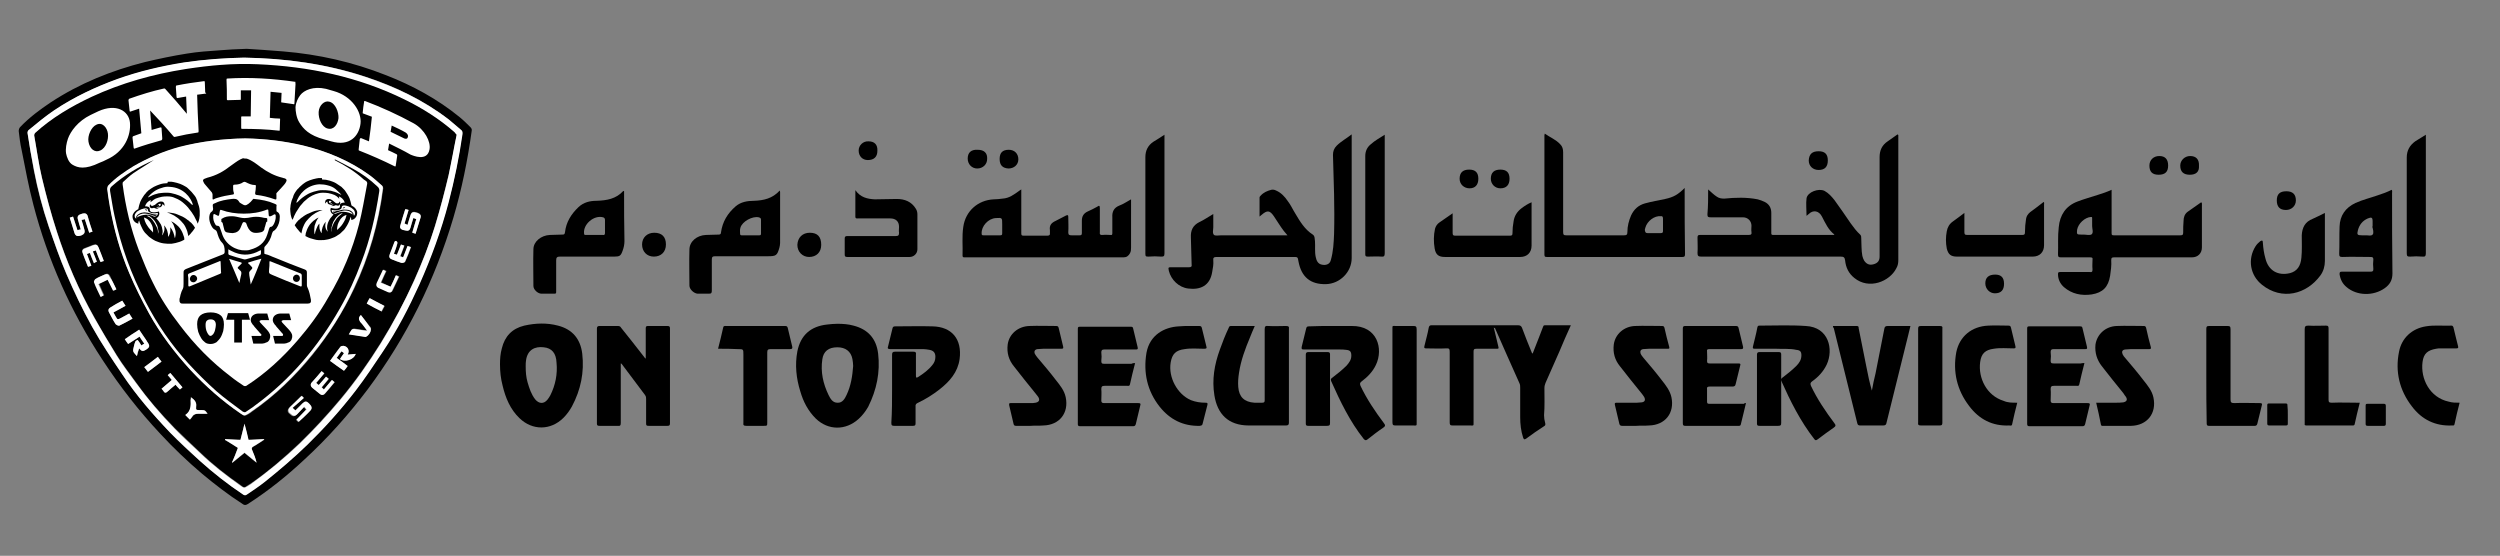 <?xml version="1.0" encoding="utf-8"?>
<!-- Generator: Adobe Illustrator 27.5.0, SVG Export Plug-In . SVG Version: 6.00 Build 0)  -->
<svg version="1.1" id="Layer_1" xmlns="http://www.w3.org/2000/svg" xmlns:xlink="http://www.w3.org/1999/xlink" x="0px" y="0px"
	 viewBox="0 0 681 151.4" style="enable-background:new 0 0 681 151.4;" xml:space="preserve">
<rect x="0" y="0" width="681" height="151.4" fill="#808080" stroke="none"/>
<style type="text/css">
	.st0{fill:#FFFFFF;}
</style>
<g>
	<path d="M465.3,51.6c0.9,0.8,1.6,1.5,2.4,2c0.6,0.4,1.2,0.5,2,0.5c3-0.3,6.1-0.4,9.1,0.2c0.7,0.2,1.3,0.4,1.9,0.7
		c1.2,0.6,1.8,1.6,1.8,3c0,1.8,0,3.6,0,5.4c0,0.4,0,0.6,0.5,0.6c5.5,0,10.9,0,16.4,0c0.1,0,0.1,0,0.3-0.1c-1.7-1.3-2.5-3.2-3.4-4.9
		c-0.8-1.6-2.4-1.9-3.6-0.7c-0.2,0.1-0.3,0.3-0.6,0.5c0-1.7-0.2-3.3,0-4.8c0.3-1.7,3.3-2.8,4.9-2c1.1,0.6,1.9,1.5,2.7,2.5
		c1.5,2.1,3,4.2,4.4,6.3c0.8,1.1,1.6,2.2,2.6,3.1c0.3,0.3,0.3,0.6,0.3,0.9c0.1,1.6,0,3.3,0.3,4.9c0.1,0.5,0.3,0.9,0.5,1.3
		c0.6,0.9,1.4,1.3,2.5,1c1.2-0.3,1.7-1,1.7-2.1c0-9,0-18,0-27.1c0-1.9,0.7-3.3,2.2-4.3c0.9-0.6,1.8-1.3,2.7-1.9
		c0.3,0.2,0.2,0.4,0.2,0.6c0,11.2,0,22.4,0,33.6c0,0.8-0.1,1.5-0.5,2.2c-1.8,3.7-7.5,6-11.5,2.7c-1.5-1.2-2.3-2.8-2.5-4.8
		c-0.1-0.8-0.4-1-1.2-1c-12.7,0-25.3,0-38,0c-0.8,0-1-0.2-1-1c0.1-1.4,0-2.8,0-4.2c0-0.6,0.2-0.7,0.7-0.7c4.4,0,8.8,0,13.2,0
		c0.7,0,0.9-0.2,0.8-0.8c-0.1-0.6,0-1.1,0-1.7c0-1.3-1-2.3-2.3-2.3c-2.9,0-5.9,0-8.8,0c-0.7,0-0.9-0.1-0.9-0.8
		C465.3,56.2,465.3,54,465.3,51.6z"/>
	<path d="M368.2,36.6c0,0.4,0,0.7,0,1c0,10.9,0,21.8,0,32.7c0,3.8-3.2,7-7,7.1c-4.2,0.1-6.7-1.9-7.5-6.2c-0.2-1.2-0.2-1.2-1.4-1.2
		c-7,0-13.9,0-20.9,0c-0.7,0-1,0.2-0.9,0.9c0.1,1.1-0.1,2.1-0.3,3.2c-0.6,3.8-3.3,4.9-6.5,4.5c-2.6-0.3-4.7-2.4-5.3-4.8
		c-0.2-1-0.2-1,0.8-1c1.6,0,3.1,0,4.7,0c0.6,0,0.8-0.2,0.7-0.8c-0.1-2.4-0.1-4.8-0.2-7.3c-0.1-1.9,0.5-3.3,2.3-4.2
		c1.3-0.6,2.4-1.4,3.8-2.2c0,1.3,0,2.4,0,3.6c0,0.7-0.3,1.6,0.2,2.1c0.4,0.3,1.3,0.1,2,0.1c5.7,0,11.4,0,17,0c0.3,0,0.6,0,1,0
		c-0.4-0.5-0.7-0.8-1-1.2c-1-1.3-1.8-2.7-2.7-4c-1.1-1.6-1.8-1.7-3.3-0.4c-0.2,0.1-0.3,0.3-0.6,0.5c0-1.8,0-3.5,0-5.2
		c0-0.2,0.2-0.4,0.3-0.5c0.8-0.9,1.8-1.3,2.9-1.6c0.5-0.1,0.9,0,1.3,0.2c1.4,0.6,2.4,1.7,3.2,2.9c0.8,1,1.3,2.2,2,3.3
		c1.3,2.2,2.6,4.4,4.8,5.8c0.6,0.4,0.5,1.2,0.6,1.8c0.1,1.4-0.1,2.9,0.2,4.3c0.2,1,0.6,1.9,1.7,2.1c0.9,0.2,2.1,0,2.4-1.2
		c0.7-2.4,0.8-4.8,0.9-7.2c0.2-7.2-0.1-14.4-0.3-21.5c0-1,0.3-1.8,1-2.5C365.3,38.5,366.8,37.7,368.2,36.6z"/>
	<path d="M406.9,89.2c0.4,1.7,0.8,3.3,1.2,5c0.2,0.8,0.2,0.8-0.6,0.8c-1.8,0-3.5,0-5.3,0c-0.7,0-0.8,0.2-0.8,0.8
		c0,6.4,0,12.7,0,19.1c0,1.2,0.1,1-1,1c-1.6,0-3.1,0-4.7,0c-0.7,0-0.8-0.2-0.8-0.9c0-6.4,0-12.7,0-19.1c0-0.8-0.1-1.1-1-1
		c-1.8,0.1-3.6,0-5.4,0c-0.5,0-0.6-0.1-0.5-0.6c0.4-1.7,0.9-3.4,1.2-5.1c0.1-0.4,0.3-0.6,0.7-0.6c0.8,0,1.7,0,2.5,0
		c7,0,14.1,0,21.1,0c0.6,0,0.9,0.2,1.1,0.7c0.8,2.2,1.7,4.4,2.6,6.6c0.1,0.1,0,0.3,0.3,0.4c0.6-1.5,1.2-3.1,1.8-4.6
		c0.3-0.9,0.7-1.7,1-2.6c0.1-0.2,0.1-0.5,0.5-0.5c2.3,0,4.7,0,7.1,0c-1.1,2.4-2.1,4.7-3.1,7.1c-1.3,2.9-2.5,5.7-3.8,8.6
		c-0.2,0.5-0.3,0.9-0.3,1.5c0,2.4,0.1,4.9-0.1,7.3c0,0.7,0.1,1.4,0.3,2.1c0.1,0.4,0.1,0.7-0.3,0.9c-1.7,1.1-3.3,2.2-4.9,3.4
		c-0.5,0.3-0.6,0.2-0.8-0.3c-0.6-1.8-0.8-3.7-0.8-5.6c0-2.7,0-5.3,0-8c0-0.4,0-0.8-0.2-1.2c-2.2-5-4.5-10-6.7-15.1
		C407.2,89.5,407.1,89.4,406.9,89.2C407,89.2,407,89.2,406.9,89.2z"/>
	<path d="M175.9,97.6c0-2,0-4,0-6c0-0.7,0-1.4,0-2.2c0-0.5,0.2-0.6,0.6-0.6c1.8,0,3.5,0,5.3,0c0.6,0,0.7,0.2,0.7,0.7
		c0,8.6,0,17.2,0,25.8c0,0.6-0.2,0.7-0.7,0.7c-1.7,0-3.4,0-5.1,0c-0.6,0-0.7-0.1-0.7-0.7c0-2.2,0-4.4,0-6.6c0-0.4,0-0.7-0.3-1.1
		c-2.1-2.8-4.2-5.6-6.3-8.4c0-0.1-0.1-0.1-0.3-0.2c0,0.4,0,0.6,0,0.9c0,5.1,0,10.2,0,15.3c0,0.7-0.2,0.9-0.8,0.8c-1.7,0-3.4,0-5,0
		c-0.5,0-0.7-0.1-0.7-0.6c0-8.6,0-17.2,0-25.9c0-0.5,0.2-0.7,0.7-0.7c1.7,0,3.3,0,5,0c0.4,0,0.7,0.1,0.9,0.5c2,2.5,4,5,6,7.6
		c0.2,0.3,0.5,0.6,0.7,0.9C175.7,97.7,175.8,97.6,175.9,97.6z"/>
	<path d="M341.8,88.8c-0.5,1.1-0.9,2.1-1.3,3.1c-1.3,3.1-2.5,6.3-3,9.7c-0.2,1.3-0.3,2.5-0.2,3.8c0.2,2.7,1.6,4.1,4.4,4.3
		c0.7,0,1.4,0,2.1,0c0.6,0,0.7-0.2,0.7-0.7c0-2.3,0-4.5,0-6.8c0-4.2,0-8.4,0-12.5c0-0.8,0.2-1,1-0.9c1.6,0.1,3.2,0,4.8,0
		c0.7,0,0.9,0.2,0.8,0.8c0,5.3,0,10.5,0,15.8c0,3.2,0,6.5,0,9.7c0,0.6-0.2,0.8-0.8,0.8c-3.4,0-6.7,0-10.1,0c-5.7,0-8.6-3.2-9.4-8.2
		c-0.7-4.3,0-8.4,1.5-12.5c0.7-2,1.5-4,2.4-5.9c0.1-0.3,0.2-0.5,0.6-0.5C337.3,88.8,339.5,88.8,341.8,88.8z"/>
	<path d="M567.8,98.9c-0.5,2-1,3.9-1.4,5.8c-0.1,0.5-0.4,0.4-0.7,0.4c-2.1,0-4.1,0-6.2,0c-0.7,0-0.9,0.2-0.9,0.9c0.1,1,0,2.1,0,3.1
		c0,0.5,0.2,0.7,0.7,0.7c3.1,0,6.2,0,9.3,0c0.6,0,0.8,0.1,0.6,0.7c-0.4,1.6-0.8,3.3-1.2,5c-0.1,0.4-0.3,0.6-0.7,0.6
		c-4.8,0-9.7,0-14.5,0c-0.5,0-0.6-0.2-0.6-0.7c0-8.6,0-17.2,0-25.9c0-0.5,0.1-0.6,0.6-0.6c4.6,0,9.2,0,13.8,0c0.5,0,0.6,0.1,0.7,0.6
		c0.4,1.7,0.8,3.4,1.2,5c0.1,0.5,0,0.6-0.5,0.6c-2.9,0-5.8,0-8.6,0c-0.6,0-0.8,0.2-0.8,0.8c0.1,0.8,0.1,1.5,0,2.3
		c0,0.6,0.1,0.8,0.8,0.8c2.5,0,5,0,7.4,0C567.1,98.9,567.4,98.9,567.8,98.9z"/>
	<path d="M309.2,98.9c-0.5,2-1,3.9-1.4,5.8c-0.1,0.5-0.4,0.4-0.7,0.4c-2.1,0-4.1,0-6.2,0c-0.7,0-0.9,0.2-0.9,0.9c0.1,1,0,2.1,0,3.1
		c0,0.5,0.2,0.7,0.7,0.7c3.1,0,6.2,0,9.3,0c0.6,0,0.8,0.1,0.6,0.7c-0.4,1.6-0.8,3.3-1.2,5c-0.1,0.4-0.3,0.6-0.7,0.6
		c-4.8,0-9.7,0-14.5,0c-0.5,0-0.6-0.2-0.6-0.6c0-8.6,0-17.2,0-25.9c0-0.5,0.1-0.6,0.6-0.6c4.6,0,9.2,0,13.8,0c0.5,0,0.6,0.1,0.7,0.6
		c0.4,1.7,0.8,3.4,1.2,5c0.1,0.5,0,0.6-0.5,0.6c-2.9,0-5.8,0-8.6,0c-0.6,0-0.8,0.2-0.8,0.8c0.1,0.8,0.1,1.5,0,2.3
		c0,0.6,0.1,0.8,0.8,0.8c2.5,0,5,0,7.4,0C308.6,98.9,308.9,98.9,309.2,98.9z"/>
	<path d="M475.6,109.8c-0.5,2-0.9,3.9-1.4,5.8c-0.1,0.5-0.5,0.4-0.8,0.4c-2.5,0-5,0-7.4,0c-2.3,0-4.6,0-6.9,0
		c-0.5,0-0.7-0.1-0.7-0.7c0-8.6,0-17.2,0-25.8c0-0.6,0.2-0.7,0.7-0.7c4.6,0,9.1,0,13.7,0c0.5,0,0.7,0.1,0.8,0.6
		c0.4,1.7,0.8,3.3,1.2,5c0.1,0.5,0,0.7-0.5,0.7c-2.9,0-5.8,0-8.6,0c-0.6,0-0.8,0.1-0.7,0.7c0,0.8,0.1,1.7,0,2.5
		c0,0.6,0.2,0.7,0.7,0.7c2.6,0,5.2,0,7.8,0c0.6,0,0.7,0.1,0.5,0.7c-0.4,1.6-0.8,3.2-1.2,4.9c-0.1,0.5-0.3,0.7-0.9,0.7
		c-2.1,0-4.1,0-6.2,0c-0.6,0-0.8,0.2-0.7,0.8c0,1.1,0,2.1,0,3.2c0,0.6,0.1,0.7,0.7,0.7c3.1,0,6.2,0,9.4,0
		C475.2,109.7,475.4,109.8,475.6,109.8z"/>
	<path d="M243,105.9c0-3.1,0-6.2,0-9.3c0-0.6,0.2-0.8,0.8-0.8c1.7,0,3.4,0,5,0c0.6,0,0.8,0.2,0.7,0.8c0,1.9,0,3.8,0,5.7
		c0,0.6,0.1,0.7,0.6,0.4c1.4-0.9,2.8-1.9,3.9-3.3c0.5-0.6,0.8-1.3,0.8-2.2c0-1.1-0.5-1.7-1.6-1.9c-0.6-0.1-1.2-0.2-1.7-0.2
		c-3,0-6,0-9,0c-0.6,0-0.8-0.2-0.6-0.7c0.4-1.6,0.8-3.2,1.2-4.9c0.1-0.5,0.3-0.6,0.8-0.6c3.4,0,6.8-0.1,10.1,0
		c5.3,0.1,8.1,3.5,7.4,8.9c-0.5,3.6-2.7,6.1-5.5,8.3c-1.8,1.4-3.7,2.6-5.8,3.6c-0.5,0.2-0.8,0.5-0.7,1.1c0,1.5,0,3,0,4.5
		c0,0.5-0.1,0.7-0.7,0.7c-1.7,0-3.4,0-5.1,0c-0.6,0-0.8-0.1-0.8-0.8C243,112.1,243,109,243,105.9z"/>
	<path d="M499.3,88.8c2.2,0,4.3,0,6.5,0c0.5,0,0.5,0.3,0.5,0.6c0.7,3.5,1.4,7,2.1,10.5c0.4,2.2,0.9,4.4,1.5,6.5
		c0.3-1.6,0.6-3.2,1-4.7c0.8-4.1,1.6-8.1,2.4-12.2c0.1-0.5,0.3-0.7,0.9-0.7c2,0,4.1,0,6.2,0c-0.4,1.8-0.9,3.6-1.3,5.3
		c-1.7,7-3.5,14-5.2,21c-0.1,0.6-0.3,0.8-1,0.8c-2.1,0-4.2,0-6.2,0c-0.5,0-0.7-0.2-0.8-0.7c-2.1-8.6-4.3-17.3-6.4-25.9
		C499.3,89.2,499.3,89.1,499.3,88.8z"/>
	<path d="M362.9,88.8c1.8,0,3.5,0,5.3,0c7-0.1,8.7,6.2,6.6,10.6c-0.9,1.9-2.3,3.3-3.9,4.5c-0.5,0.4-0.5,0.6-0.3,1.2
		c1.7,3.6,4,7,6.4,10.2c0.4,0.5,0.4,0.8-0.2,1.2c-1.5,1-2.9,2.1-4.3,3.2c-0.4,0.3-0.6,0.3-1-0.1c-3.8-4.8-6.4-10.2-8.9-15.8
		c-0.2-0.5,0-0.7,0.3-0.9c1.3-1,2.7-2.1,3.9-3.3c0.7-0.8,1.3-1.6,1.3-2.7c0-1.1-0.3-1.5-1.4-1.6c-0.6-0.1-1.2-0.1-1.8-0.1
		c-3.2,0-6.4,0-9.7,0c-0.7,0-0.7-0.2-0.6-0.8c0.4-1.6,0.8-3.2,1.2-4.9c0.1-0.5,0.3-0.6,0.8-0.6C358.7,88.8,360.8,88.8,362.9,88.8z"
		/>
	<path d="M483.8,95c-2.2,0-4,0-5.8,0c-0.5,0-0.6-0.1-0.5-0.6c0.4-1.7,0.9-3.5,1.2-5.2c0.1-0.4,0.2-0.5,0.6-0.5
		c4.2,0,8.4-0.2,12.6,0.1c6.3,0.3,7.6,6.4,5.7,10.5c-0.9,1.9-2.3,3.4-4,4.6c-0.5,0.4-0.5,0.6-0.3,1.2c1.7,3.6,4,7,6.4,10.2
		c0.4,0.5,0.4,0.8-0.2,1.2c-1.5,1-2.9,2.1-4.4,3.2c-0.4,0.3-0.6,0.3-0.9-0.1c-3.8-4.9-6.5-10.3-9-15.9c-0.2-0.5,0.1-0.6,0.3-0.8
		c1.3-1,2.6-2,3.8-3.2c0.8-0.8,1.4-1.7,1.4-2.9c0-1-0.3-1.4-1.4-1.5C487.6,94.9,485.5,95.1,483.8,95z"/>
	<path d="M280.7,116c-1.3,0-2.6,0-3.9,0c-0.4,0-0.6-0.1-0.7-0.5c-0.4-1.7-0.8-3.4-1.2-5.1c-0.1-0.6,0.1-0.6,0.5-0.6
		c1.8,0,3.6,0,5.4,0c0.4,0,0.9,0,1.3-0.1c1-0.2,1.2-0.8,0.7-1.6c-0.2-0.3-0.5-0.6-0.7-0.9c-2-2.5-4-4.9-5.9-7.4
		c-1.4-1.7-2-3.7-1.7-6c0.4-2.8,2.8-4.9,5.9-5c2.4-0.1,4.8,0,7.3,0c0.5,0,0.6,0.2,0.7,0.6c0.4,1.7,0.8,3.4,1.2,5
		c0.1,0.5,0,0.6-0.5,0.6c-1.6,0-3.2,0-4.9,0c-0.5,0-1.1,0.1-1.6,0.1c-0.7,0.1-1,0.6-0.7,1.3c0.2,0.4,0.5,0.7,0.7,1
		c1.7,2,3.4,4,5,6.1c1.1,1.4,2.3,2.8,2.7,4.7c0.9,4.3-1.7,7.6-6.1,7.7C283.1,116,281.9,115.9,280.7,116
		C280.7,115.9,280.7,116,280.7,116z"/>
	<path d="M445.7,116c-1.3,0-2.6,0-3.8,0c-0.4,0-0.7-0.1-0.8-0.6c-0.4-1.7-0.8-3.4-1.2-5.1c-0.1-0.5,0-0.6,0.5-0.6c1.8,0,3.7,0,5.5,0
		c0.5,0,0.9-0.1,1.3-0.1c0.8-0.1,1.1-0.6,0.7-1.4c-0.2-0.4-0.5-0.7-0.7-1c-2-2.5-4-4.9-5.9-7.4c-1.4-1.7-2-3.7-1.7-6
		c0.4-2.8,2.8-4.9,5.8-5c2.4-0.1,4.9,0,7.4,0c0.4,0,0.5,0.2,0.6,0.5c0.4,1.7,0.8,3.5,1.3,5.2c0.1,0.5,0,0.5-0.5,0.5
		c-1.7,0-3.3,0-5,0c-0.5,0-1.1,0.1-1.6,0.1c-0.7,0.1-0.9,0.6-0.7,1.2c0.2,0.5,0.5,0.8,0.8,1.2c1.7,2,3.4,4,5,6.1
		c1.1,1.4,2.2,2.8,2.6,4.6c0.9,4.3-1.7,7.6-6.1,7.7C448.1,116,446.9,115.9,445.7,116C445.7,115.9,445.7,116,445.7,116z"/>
	<path d="M571,109.7c1.8,0,3.5,0,5.3,0c0.7,0,1.4,0,2.1-0.1c0.9-0.2,1.2-0.7,0.7-1.5c-0.2-0.3-0.5-0.6-0.7-1c-2-2.5-4-4.9-5.9-7.4
		c-1.3-1.7-1.9-3.6-1.7-5.8c0.4-2.8,2.7-5,5.8-5.1c2.5-0.1,5,0,7.4,0c0.4,0,0.5,0.2,0.6,0.5c0.4,1.8,0.8,3.5,1.3,5.3
		c0.1,0.5-0.2,0.5-0.5,0.5c-1.6,0-3.2,0-4.9,0c-0.5,0-1.1,0.1-1.6,0.1c-0.8,0.1-1,0.6-0.7,1.3c0.2,0.4,0.4,0.7,0.7,1
		c1.7,2,3.4,4,5,6.1c1.1,1.4,2.3,2.8,2.7,4.7c0.9,4.3-1.7,7.6-6.1,7.7c-2.5,0-5,0-7.5,0c-0.3,0-0.6,0.1-0.7-0.3
		C571.9,113.7,571.5,111.7,571,109.7z"/>
	<path d="M195.6,95c0.5-2,1-3.9,1.4-5.8c0.1-0.5,0.5-0.4,0.8-0.4c3.4,0,6.8,0,10.1,0c2,0,3.9,0,5.9,0c0.5,0,0.7,0.1,0.8,0.6
		c0.4,1.7,0.8,3.3,1.2,5c0.1,0.5,0,0.7-0.6,0.7c-1.8,0-3.5,0-5.3,0c-0.7,0-0.9,0.2-0.9,0.9c0,6.3,0,12.7,0,19c0,1,0,1-1,1
		c-1.6,0-3.1,0-4.7,0c-0.7,0-0.9-0.2-0.8-0.8c0-6.2,0-12.4,0-18.6c0-1.5,0-1.5-1.5-1.5C199.2,95,197.5,95,195.6,95z"/>
	<path d="M324,88.8c0.9,0,1.8,0,2.7,0c0.5,0,0.6,0.2,0.7,0.6c0.4,1.7,0.8,3.3,1.2,4.9c0.2,0.6,0,0.7-0.6,0.7c-1.8,0-3.5-0.2-5.3,0.1
		c-2.4,0.3-3.4,1.3-3.8,3.6c-0.7,4.1,1.8,8.7,5.5,10.3c1.3,0.5,2.6,0.7,4,0.7c0.5,0,0.6,0.1,0.5,0.6c-0.4,1.7-0.9,3.4-1.3,5.1
		c-0.1,0.5-0.3,0.5-0.8,0.6c-4.5,0.1-8.1-1.7-10.9-5.2c-3.4-4.3-4.5-9.3-3.6-14.7c0.9-4.9,4.9-7,8.8-7.2
		C322.2,88.8,323.1,88.8,324,88.8C324,88.8,324,88.8,324,88.8z"/>
	<path d="M549.5,109.7c-0.5,2-1,3.9-1.4,5.9c-0.1,0.5-0.5,0.3-0.8,0.3c-4.6,0.2-8.2-1.7-10.9-5.3c-3.3-4.3-4.5-9.3-3.5-14.7
		c0.9-4.3,4.2-7,8.7-7.2c1.8-0.1,3.7,0,5.5,0c0.5,0,0.6,0.2,0.7,0.6c0.4,1.7,0.8,3.4,1.2,5c0.1,0.5,0,0.6-0.5,0.6
		c-1.8,0-3.6-0.2-5.4,0.1c-2.3,0.3-3.4,1.3-3.7,3.6c-0.6,4.4,1.8,9.2,6.4,10.6C546.9,109.7,548.1,109.7,549.5,109.7z"/>
	<path d="M670,109.7c-0.5,2-1,3.9-1.4,5.9c-0.1,0.4-0.4,0.3-0.7,0.3c-4.5,0.2-8.2-1.6-10.9-5.2c-3.4-4.4-4.6-9.5-3.5-14.9
		c0.7-3.7,3.5-6.3,7.3-6.9c2.3-0.4,4.7-0.1,7-0.2c0.3,0,0.4,0.2,0.5,0.4c0.4,1.8,0.9,3.6,1.3,5.3c0.1,0.4-0.1,0.5-0.5,0.5
		c-1.4,0-2.9,0-4.3,0c-0.4,0-0.8,0-1.2,0.1c-2.3,0.4-3.4,1.3-3.7,3.6c-0.6,4.6,2,9.7,7.1,10.8C668,109.7,668.9,109.7,670,109.7z"/>
	<path d="M601,102.4c0-4.3,0-8.5,0-12.8c0-0.6,0.1-0.8,0.8-0.8c1.6,0,3.2,0,4.9,0c0.7,0,0.9,0.1,0.9,0.9c0,6.4,0,12.8,0,19.1
		c0,0.8,0.2,1,1,1c2.3-0.1,4.6,0,6.9,0c0.6,0,0.8,0.1,0.6,0.7c-0.4,1.6-0.8,3.3-1.2,4.9c-0.1,0.4-0.3,0.6-0.7,0.6
		c-4.2,0-8.3,0-12.5,0c-0.6,0-0.6-0.4-0.6-0.8C601,110.9,601,106.6,601,102.4z"/>
	<path d="M642.8,109.7c-0.5,2-1,4-1.4,5.9c-0.1,0.3-0.3,0.3-0.5,0.3c-4.2,0-8.4,0-12.6,0c-0.4,0-0.6-0.1-0.5-0.5c0-0.2,0-0.3,0-0.5
		c0-8.4,0-16.8,0-25.2c0-0.8,0.2-1,1-1c1.6,0.1,3.2,0,4.8,0c0.6,0,0.7,0.2,0.7,0.8c0,6.4,0,12.9,0,19.3c0,0.7,0.1,0.9,0.9,0.9
		c2.3-0.1,4.6,0,6.9,0C642.2,109.7,642.5,109.7,642.8,109.7z"/>
	<path d="M233,51.8c1.4,2,3.3,2.4,5.3,2.5c2,0,4-0.1,6-0.1c2.1,0,4,0.7,5.2,2.7c0.3,0.5,0.4,1,0.4,1.5c0,3.2,0,6.3,0,9.5
		c0,1.2-1,2.1-2.1,2.1c-5.7,0-11.4,0-17,0c-0.6,0-0.7-0.2-0.7-0.7c0-1.4,0-2.9,0-4.3c0-0.6,0.2-0.7,0.8-0.7c4.4,0,8.7,0,13.1,0
		c0.7,0,0.9-0.2,0.9-0.9c-0.1-0.5,0-1.1,0-1.6c0-1.5-0.9-2.3-2.4-2.3c-2.9,0-5.9,0-8.8,0c-0.3,0-0.7,0.1-0.7-0.5
		C233,56.7,233,54.4,233,51.8z"/>
	<path d="M395.7,58.1c0,1.9,0,3.6,0,5.3c0,0.6,0.1,0.8,0.7,0.8c5,0,10,0,14.9,0c0.6,0,0.7-0.2,0.7-0.7c0-1.1,0.1-2.1,0.3-3.2
		c0.2-1.5,1-2.7,2.2-3.6c0.8-0.6,1.7-1.2,2.7-1.6c0,0.3,0,0.5,0,0.7c0,3.7,0,7.4,0,11.1c0,1.9-1.2,3.1-3.1,3.1c-6.8,0-13.7,0-20.5,0
		c-1.7,0-2.5-0.6-2.8-2.3c-0.3-1.8-0.3-3.6,0.1-5.4c0.2-0.7,0.6-1.3,1.2-1.7C393.3,59.8,394.4,59,395.7,58.1z"/>
	<path d="M535.1,58c0,1.9,0,3.6,0,5.2c0,0.6,0.1,0.8,0.8,0.8c5,0,9.9,0,14.9,0c0.6,0,0.8-0.1,0.8-0.7c0-1.2,0.1-2.5,0.3-3.7
		c0.1-0.7,0.5-1.3,1.1-1.8c1.3-0.9,2.5-1.9,3.7-2.8c0.2,0.2,0.1,0.5,0.1,0.7c0,3.7,0,7.4,0,11.1c0,1.9-1.2,3.1-3.1,3.1
		c-6.9,0-13.7,0-20.6,0c-1.7,0-2.4-0.6-2.8-2.2c-0.3-1.6-0.3-3.1,0-4.7c0.2-1.1,0.7-2,1.7-2.7C533,59.6,533.9,58.9,535.1,58z"/>
	<path d="M633.3,58c0,1.9,0,3.7,0,5.4c0,2.6,0,5.1,0,7.7c0,1.4-0.4,2.8-1.2,3.9c-3.8,5.2-10.5,6.9-15.9,2.6c-3.3-2.6-4-7-1.8-10.5
		c0.3-0.5,0.8-1,1.3-1.4c0.5-0.3,0.7-0.2,0.7,0.4c0.1,1.5,0.3,2.9,0.7,4.3c0.8,3.3,3.4,4.8,6.7,4c1.9-0.5,2.9-1.9,3.1-4.2
		c0.2-2,0.1-4.1,0.1-6.1c0.1-2.1,0.9-3.7,3-4.5C631.1,59.1,632.1,58.6,633.3,58z"/>
	<path d="M522.5,102.4c0-4.3,0-8.5,0-12.8c0-0.6,0.1-0.8,0.8-0.8c1.6,0,3.3,0,5,0c0.7,0,0.9,0.1,0.8,0.8c0,5.7,0,11.3,0,17
		c0,2.8,0,5.7,0,8.5c0,0.6-0.1,0.8-0.8,0.8c-1.6,0-3.3,0-5,0c-0.7,0-0.9-0.2-0.8-0.8C522.5,110.9,522.5,106.6,522.5,102.4z"/>
	<path d="M385.9,102.4c0,4.2,0,8.4,0,12.5c0,1.2,0.1,1-1.1,1c-1.5,0-3,0-4.6,0c-0.7,0-0.9-0.1-0.9-0.9c0-3.7,0-7.3,0-11
		c0-4.7,0-9.5,0-14.2c0-1.2-0.1-1,1-1c1.5,0,3,0,4.6,0c0.8,0,1,0.1,1,1C385.9,94,385.9,98.2,385.9,102.4z"/>
	<path d="M660.8,36.7c0,0.4,0,0.7,0,0.9c0,10.5,0,21,0,31.4c0,0.7-0.2,1-0.9,0.9c-1.1-0.1-2.3-0.1-3.4,0c-0.7,0-0.9-0.1-0.9-0.9
		c0-4.7,0-9.4,0-14c0-4,0-8,0-12.1c0-1.9,0.8-3.3,2.3-4.4C658.7,38,659.7,37.4,660.8,36.7z"/>
	<path d="M377.2,36.7c0,0.4,0,0.7,0,0.9c0,10.5,0,21,0,31.4c0,0.7-0.2,1-0.9,0.9c-1.2-0.1-2.4,0-3.7,0c-0.5,0-0.7-0.1-0.7-0.6
		c0-8.9,0-17.9,0-26.8c0-1.3,0.5-2.4,1.5-3.2C374.5,38.3,375.8,37.6,377.2,36.7z"/>
	<path d="M317.2,36.7c0,0.4,0,0.7,0,0.9c0,10.5,0,21,0,31.4c0,0.8-0.2,0.9-0.9,0.9c-1.2-0.1-2.3-0.1-3.5,0c-0.7,0-0.8-0.1-0.8-0.8
		c0-5.3,0-10.6,0-16c0-3.4,0-6.9,0-10.3c0-1.8,0.7-3.2,2.2-4.2C315.1,38.1,316.1,37.4,317.2,36.7z"/>
	<path d="M485.2,105.9c0,3.1,0,6.2,0,9.3c0,0.7-0.2,0.8-0.9,0.8c-1.7,0-3.4,0-5,0c-0.5,0-0.7-0.1-0.7-0.6c0-6.3,0-12.6,0-18.8
		c0-0.5,0.2-0.7,0.7-0.7c1.7,0,3.5,0,5.2,0c0.6,0,0.7,0.2,0.7,0.7C485.2,99.7,485.2,102.8,485.2,105.9z"/>
	<path d="M362.3,105.9c0,3.1,0,6.2,0,9.3c0,0.7-0.2,0.8-0.9,0.8c-1.7,0-3.4,0-5,0c-0.5,0-0.7-0.1-0.7-0.6c0-6.3,0-12.6,0-18.8
		c0-0.5,0.2-0.7,0.7-0.7c1.7,0,3.5,0,5.2,0c0.6,0,0.7,0.2,0.7,0.7C362.3,99.7,362.3,102.8,362.3,105.9z"/>
	<path d="M220.6,63.4c2.1,0,3.1,1.1,3.1,3.3c0,2-1.3,3.3-3.3,3.3c-1.8,0-3.2-1.4-3.2-3.3C217.3,64.7,218.6,63.4,220.6,63.4z"/>
	<path d="M178.2,63.4c2.1,0,3.2,1.1,3.2,3.2c0,2-1.3,3.3-3.3,3.3c-1.9,0-3.2-1.4-3.2-3.3C174.9,64.7,176.3,63.4,178.2,63.4z"/>
	<path d="M623.2,112.9c0,0.8,0,1.7,0,2.5c0,0.4-0.1,0.5-0.6,0.5c-1.5,0-2.9,0-4.4,0c-0.4,0-0.6-0.1-0.6-0.5c0-1.7,0-3.4,0-5
		c0-0.4,0.1-0.5,0.5-0.5c1.5,0,3,0,4.5,0c0.5,0,0.5,0.2,0.5,0.6C623.2,111.3,623.2,112.1,623.2,112.9z"/>
	<path d="M649.9,112.9c0,0.8,0,1.6,0,2.5c0,0.4-0.1,0.6-0.5,0.6c-1.5,0-2.9,0-4.4,0c-0.4,0-0.6-0.1-0.6-0.5c0-1.7,0-3.4,0-5
		c0-0.4,0.1-0.5,0.5-0.5c1.5,0,3,0,4.5,0c0.4,0,0.5,0.2,0.5,0.6C649.9,111.3,649.9,112.1,649.9,112.9z"/>
	<path d="M268.9,43.3c0,1.5-1.2,2.6-2.7,2.6c-1.5,0-2.6-1.2-2.6-2.7c0-1.6,0.9-2.5,2.7-2.4C268.1,40.8,269,41.7,268.9,43.3z"/>
	<path d="M411.2,48.7c0,1.7-0.9,2.6-2.5,2.6c-1.5,0-2.6-1.2-2.6-2.6c0-1.7,0.9-2.5,2.6-2.5C410.4,46.2,411.2,47,411.2,48.7z"/>
	<path d="M400.2,46.2c1.7,0,2.5,0.8,2.5,2.5c0,1.7-0.9,2.6-2.4,2.6c-1.5,0-2.7-1.1-2.7-2.6C397.6,47,398.5,46.2,400.2,46.2z"/>
	<path d="M588,47.6c-1.7,0-2.5-0.8-2.5-2.5c0-1.5,1.1-2.6,2.7-2.6c1.6,0,2.4,0.9,2.4,2.6C590.6,46.8,589.8,47.6,588,47.6z"/>
	<path d="M495.4,41.2c1.7,0,2.5,0.8,2.5,2.5c0,1.7-0.8,2.6-2.5,2.6c-1.6,0-2.7-1.1-2.7-2.6C492.8,42,493.6,41.2,495.4,41.2z"/>
	<path d="M620.2,54.6c0-1.7,0.8-2.5,2.6-2.5c1.7,0,2.6,0.8,2.6,2.5c0,1.5-1.2,2.6-2.7,2.6C621,57.2,620.2,56.3,620.2,54.6z"/>
	<path d="M596.5,47.6c-1.7,0-2.6-0.8-2.6-2.5c0-1.4,1.2-2.6,2.7-2.6c1.6,0,2.5,0.9,2.4,2.7C599.1,46.8,598.2,47.6,596.5,47.6z"/>
	<path d="M545.9,77.3c0,1.7-0.8,2.6-2.5,2.6c-1.4,0-2.6-1.2-2.6-2.7c0-1.6,0.9-2.4,2.7-2.4C545.1,74.8,545.9,75.6,545.9,77.3z"/>
	<path d="M236.4,43.6c-1.5,0-2.5-1.1-2.5-2.6c0-1.4,1.2-2.6,2.7-2.5c1.6,0,2.5,0.9,2.4,2.6C239,42.7,238.1,43.6,236.4,43.6z"/>
	<path d="M272.3,43.3c0-1.7,0.8-2.5,2.5-2.5c1.6,0,2.6,1.1,2.6,2.6c0,1.5-1.2,2.5-2.7,2.5C273.1,45.8,272.3,45,272.3,43.3z"/>
	<path d="M308.1,55.3c0-0.3,0-0.6,0-1c-1.1,0.6-2.1,1.3-3.2,1.7c-1.5,0.6-2,1.7-1.9,3.2c0,1.4,0,2.9,0,4.3c0,0.4-0.1,0.6-0.5,0.5
		c-0.7,0-1.4-0.1-2.1,0c-0.7,0.1-0.9-0.2-0.8-0.8c0-2.2,0-4.3,0-6.5c0-0.7-0.2-0.8-0.7-0.4c-0.9,0.5-1.7,0.9-2.6,1.3
		c-1.1,0.5-1.6,1.3-1.6,2.5c0,1.1,0,2.2,0,3.4c0,0.5-0.2,0.6-0.6,0.6c-0.7,0-1.5,0-2.2,0c-0.6,0-0.9-0.1-0.9-0.8
		c0.1-1.4,0-2.8,0-4.2c0-0.5-0.1-0.6-0.6-0.4c-1,0.5-1.9,1-2.9,1.5c-1.1,0.5-1.7,1.2-1.5,2.5c0,0.3,0,0.5,0,0.8
		c0.1,0.5-0.2,0.7-0.7,0.7c-2.1,0-4.3,0-6.4,0c-0.6,0-0.7-0.1-0.7-0.7c0-2.7,0-5.5,0-8.2c0-1.2,0-2.4,0-3.7
		c-0.3,0.2-0.5,0.3-0.6,0.4c-1.4,1-2.7,2-4.5,2.1c-0.8,0.1-1.6,0.2-2.4,0.2c-4.3,0.2-7.7,3.2-8.3,7.5c-0.4,2.6-0.1,5.2-0.2,7.8
		c0,0.6,0.4,0.5,0.7,0.5c14.4,0,28.8,0,43.2,0c0.8,0,1.3-0.4,1.7-1.1c0.3-0.5,0.3-1.1,0.3-1.6C308.1,63.3,308.1,59.3,308.1,55.3z
		 M272.4,64.1c-0.7,0-1.5,0-2.2,0c-0.8,0-1.5,0-2.3,0c-0.4,0-0.5-0.1-0.5-0.5c-0.1-2,1.8-4.1,3.9-4.2c1.7-0.1,1.7-0.1,1.7,1.7
		c0,0.8,0,1.6,0,2.4C273,64,272.9,64.1,272.4,64.1z"/>
	<path d="M599.6,55.1c-1.2,0.9-2.5,1.7-3.7,2.6c-0.8,0.6-1.1,1.5-1.1,2.5c-0.1,1-0.1,2.1-0.1,3.1c0,0.7-0.2,0.8-0.8,0.8
		c-4.9,0-9.8,0-14.6,0c-1.2,0-2.3,0-3.5,0c-0.5,0-0.6-0.1-0.6-0.6c0-1,0-2,0-3c0-2.9,0-5.8,0-8.8c-1.3,0.6-2.5,1-3.8,1.4
		c-1.8,0.6-3.7,1.1-5.5,1.8c-3.2,1.2-4.8,3.7-5.1,7c-0.3,2.5-0.1,4.9-0.2,7.4c0,0.7,0.2,0.8,0.8,0.8c2.6,0,5.3,0,7.9,0
		c0.6,0,0.8,0.1,0.7,0.7c0,0.8-0.1,1.7,0,2.5c0,0.7-0.1,0.9-0.8,0.8c-2.7,0-5.3,0-8,0c-0.5,0-0.6,0.1-0.6,0.6c0,1.4,0.6,2.6,1.6,3.5
		c2.2,1.9,4.8,2.4,7.6,2c3-0.5,4.5-2,5-5.1c0.2-1.4,0.4-2.8,0.3-4.2c0-0.7,0.2-0.8,0.8-0.8c7.1,0,14.1,0,21.2,0
		c1.6,0,2.7-1.1,2.7-2.7c0-3.8,0-7.6,0-11.4C599.8,55.6,599.9,55.3,599.6,55.1z M569.8,63.8c-0.5,0.4-1.5,0.1-2.2,0.1
		c-0.2,0-0.5,0-0.7,0c-1.2,0-1.2-0.1-1.1-1.3c0.3-1.7,2.1-3.4,3.8-3.5c0.3,0,0.3,0.1,0.3,0.4c0,0.7,0,1.3,0,2.1
		C569.9,62.3,570.3,63.3,569.8,63.8z"/>
	<path d="M458.9,51.8c0-0.2,0-0.3,0-0.6c-1.8,1.8-3,2.5-5.3,3c-1.8,0.4-3.7,0.7-5.5,1.2c-1.8,0.5-3,1.6-3.8,3.3
		c-0.6,1.4-1,2.9-1,4.5c0,0.7-0.2,0.9-0.9,0.9c-5.2,0-10.5,0-15.7,0c-0.7,0-0.9-0.1-0.9-0.9c0-7.2,0-14.5,0-21.7
		c0-0.9-0.2-1.6-0.8-2.2c-1.2-1.3-2.8-1.9-4.2-2.9c0,0.2-0.1,0.3-0.1,0.4c0,10.9,0,21.7,0,32.6c0,0.6,0.3,0.6,0.7,0.6
		c12.3,0,24.6,0,36.9,0c0.6,0,0.7-0.2,0.7-0.8C458.9,63.4,458.9,57.6,458.9,51.8z M453,59.6c0,1.1,0,2.2,0,3.3
		c0,0.4-0.1,0.6-0.6,0.6c-0.6,0-1.2,0-1.8,0c-0.6,0-1.2,0-1.8,0c-0.5,0-0.6-0.2-0.7-0.6c-0.1-0.3,0-0.6,0.1-0.9
		c0.5-1.8,2.5-3.3,4.2-3.1C452.8,58.8,453,59,453,59.6z"/>
	<path d="M158.6,96.3c-0.5-4-2.7-6.6-6.6-7.6c-3-0.8-6.1-0.7-9.2,0c-3.3,0.8-5.3,2.9-6.1,6.2c-0.4,1.4-0.5,2.9-0.5,4.3
		c0,2,0.2,3.9,0.7,5.8c0.8,3.4,2.1,6.5,4.6,8.9c3.5,3.4,8.5,3.4,12-0.1c0.9-0.9,1.7-2,2.3-3.1C158.2,106.2,159.2,101.4,158.6,96.3z
		 M149.9,107.7c-0.2,0.4-0.5,0.8-0.8,1.2c-1,1.2-2.3,1.1-3.3-0.1c-1.1-1.4-1.6-3-2.1-4.7c-0.4-1.4-0.5-2.8-0.5-4.3
		c0-0.6,0-1.2,0.1-1.7c0.4-2.8,2.4-3.8,4.8-3.5c2.2,0.2,3.4,1.6,3.5,4.2C151.9,101.9,151.3,104.9,149.9,107.7z"/>
	<path d="M239.2,96.3c-0.5-4.1-2.8-6.6-6.7-7.6c-1.4-0.4-2.9-0.5-4.4-0.5c-0.9,0-1.9,0.1-2.8,0.2c-4.5,0.5-7.2,2.9-8.1,7.3
		c-0.7,3.7-0.3,7.4,0.8,10.9c0.8,2.8,2.1,5.3,4.2,7.4c3.4,3.3,8.2,3.3,11.7,0.1c1.1-1,1.9-2.1,2.6-3.3
		C238.8,106.2,239.8,101.4,239.2,96.3z M232.4,99.7c-0.2,2.7-0.6,5.4-1.8,7.9c-0.5,1.1-1.2,2.2-2.5,2.1c-1.3,0-1.9-1.1-2.4-2.1
		c-1.5-3.1-2.2-6.3-1.7-9.7c0.3-2.2,1.7-3.3,4.1-3.3c2.2,0,3.7,1.1,4.1,3.2C232.3,98.4,232.4,99.1,232.4,99.7z"/>
	<path d="M170,52.1c-0.1,0-0.1-0.1-0.2-0.1c-2,2.2-4.5,2.6-7.3,2.7c-1.8,0-3.5,0.4-4.9,1.7c-2,1.9-3.4,4.1-3.7,6.9
		c-0.1,0.5-0.2,0.6-0.7,0.6c-1.1,0-2.3,0.1-3.4,0.1c-2.4,0.1-4.5,1.8-4.5,3.9c-0.1,3.3,0,6.6,0,10c0,1,1.2,2.1,2.2,2.1
		c1,0,1.9,0,2.9,0c1.2,0,1.1,0.1,1.1-1c0-2.7,0-5.4,0-8.1c0-0.8,0.3-1,1-1c4.9,0,9.9,0,14.8,0c1.5,0,1.8-0.2,2.3-1.6
		c0.3-0.8,0.5-1.7,0.5-2.6C170,61.3,170,56.7,170,52.1z M164.8,63.5c0,0.4-0.2,0.6-0.6,0.5c-0.8,0-1.5,0-2.3,0c-0.8,0-1.5,0-2.3,0
		c-0.3,0-0.5,0-0.5-0.4c-0.3-2.5,2.7-5.1,5.2-4.4c0.3,0.1,0.5,0.3,0.5,0.7C164.8,61.1,164.8,62.3,164.8,63.5z"/>
	<path d="M212.5,52.3c0-0.1,0-0.1-0.1-0.4c-2,2.2-4.4,2.7-7,2.8c-1.8,0-3.6,0.3-5,1.5c-2.2,1.9-3.6,4.2-4,7.1c0,0.4-0.2,0.6-0.6,0.6
		c-1.2,0-2.3,0.1-3.5,0.1c-2.5,0.1-4.5,1.8-4.5,4c-0.1,3.3,0,6.5,0,9.8c0,1,1.2,2.1,2.2,2.2c1,0,2.1,0,3.1,0c0.7,0,0.8-0.2,0.8-0.9
		c0-2.8,0-5.6,0-8.4c0-0.7,0.2-0.9,0.9-0.9c4.8,0,9.6,0,14.4,0c2.2,0,2.5-0.2,3.1-2.3c0.1-0.4,0.2-0.9,0.2-1.3
		C212.5,61.7,212.5,57,212.5,52.3z M207.3,63.6c0,0.4-0.1,0.5-0.5,0.5c-0.8,0-1.6,0-2.4,0c-0.8,0-1.5,0-2.3,0c-0.2,0-0.5,0-0.5-0.4
		c0-0.6-0.1-1.1,0.1-1.7c0.5-1.7,3.3-3.2,5-2.8c0.3,0.1,0.6,0.2,0.6,0.6C207.3,61.1,207.3,62.3,207.3,63.6z"/>
	<path d="M651.6,52.6c0-0.3,0.1-0.6-0.1-0.9c-1.2,0.6-2.5,1.1-3.8,1.5c-2,0.7-4.1,1.2-6.1,2.1c-2.7,1.3-4.2,3.4-4.3,6.4
		c-0.1,2.5,0,4.9-0.1,7.4c0,0.7,0.1,0.9,0.9,0.9c2.5-0.1,5.1,0,7.6,0c0.6,0,0.8,0.1,0.8,0.7c-0.1,0.8-0.1,1.7,0,2.6
		c0,0.6-0.2,0.7-0.8,0.7c-2.6,0-5.2,0-7.7,0c-0.6,0-0.7,0.1-0.7,0.7c0.2,1.4,0.8,2.6,1.9,3.5c2.8,2.4,7.3,2.5,10.4,0.3
		c1.4-1,2.1-2.2,2.1-4C651.6,67.2,651.6,59.9,651.6,52.6z M646.3,63.9c-0.4,0.5-1.5,0.1-2.3,0.2c-0.2,0-0.4,0-0.6,0
		c-1.3,0-1.4-0.2-1.1-1.4c0.4-1.5,1.3-2.6,2.7-3.2c1-0.4,1.3-0.3,1.3,0.8c0,0.5,0,1,0,1.4c0,0,0,0-0.1,0
		C646.4,62.4,646.7,63.5,646.3,63.9z"/>
</g>
<g>
	<path d="M67.2,13.3c3,0.2,6.4,0.4,9.9,0.7c9.7,0.8,19,2.9,28.1,6.5c7.2,2.8,14,6.5,20,11.4c1.1,0.9,2,1.8,3,2.8
		c0.2,0.2,0.4,0.6,0.3,0.9c-1.1,8-2.7,15.9-5,23.7c-5,16.9-12.7,32.5-23.3,46.7c-5.2,6.9-10.9,13.3-17.2,19.1
		c-4.8,4.5-9.9,8.6-15.5,12.2c-0.5,0.3-0.9,0.4-1.4,0c-3.9-2.5-7.5-5.3-11-8.2c-4-3.4-7.8-7-11.4-10.9c-5.9-6.3-11.1-13-15.8-20.2
		C19.3,84.9,13,70.8,9.1,55.8c-1.3-4.9-2.2-9.9-3.2-14.9c-0.4-1.7-0.6-3.5-0.8-5.2c0-0.3,0.1-0.8,0.4-1.1c2.5-2.6,5.3-4.7,8.3-6.7
		c7.9-5.2,16.6-8.7,25.7-11c3.8-0.9,7.6-1.7,11.4-2.3c3-0.5,6-0.7,9-0.9C62.1,13.5,64.4,13.4,67.2,13.3z M66.5,15.7
		c-5.3,0.1-10.8,0.5-16.4,1.4c-6.2,1-12.2,2.4-18.1,4.5c-6.1,2.1-11.9,4.9-17.2,8.5c-2.5,1.6-4.7,3.6-7.1,5.5
		c-0.2,0.1-0.3,0.5-0.2,0.7C8,39.6,8.6,43,9.2,46.4c1,5.2,2.3,10.2,4,15.2c1.5,4.3,3,8.7,4.8,12.9c2.1,4.9,4.4,9.7,7,14.4
		c2.5,4.5,5.4,8.8,8.3,13.1c3.8,5.7,8.3,10.8,13,15.8c2.5,2.7,5.3,5.2,8,7.6c3.7,3.4,7.6,6.4,11.8,9.2c0.4,0.3,0.7,0.3,1.1,0
		c1.6-1.1,3.3-2.2,4.8-3.4c4.1-3.2,8-6.6,11.7-10.2c4.7-4.6,9.1-9.5,13.1-14.7c2.6-3.4,5-7,7.4-10.6c3.8-5.9,7.1-12,10-18.4
		c3.2-7.2,5.9-14.6,7.9-22.2c1.7-6.1,2.9-12.4,3.8-18.7c0.1-0.5,0-0.8-0.4-1.1c-1.1-0.9-2.2-1.9-3.3-2.8c-6.9-5.3-14.6-9-22.9-11.7
		C88.8,17.4,77.9,15.9,66.5,15.7z"/>
	<path d="M124.4,36.7c-0.7,3.7-1.3,7.3-2.2,10.9c-1.1,4.6-2.3,9.3-3.7,13.8c-1.5,5.1-3.5,10-5.7,14.9c-2.6,5.9-5.7,11.6-9.1,17.1
		c-3.3,5.3-6.9,10.4-10.9,15.2c-3.5,4.2-7.2,8.2-11.1,12c-4.2,4-8.6,7.8-13.4,11.1c-0.3,0.2-0.5,0.3-0.8,0.5c-1,0.7-1,0.7-2-0.1
		c-3.9-2.7-7.6-5.6-11-8.9c-2.3-2.2-4.6-4.3-6.9-6.6c-3.8-3.9-7.4-8-10.5-12.4c-1.8-2.5-3.7-4.9-5.3-7.5c-2.1-3.4-4.2-6.8-6.1-10.3
		c-4.2-7.4-7.6-15.3-10.2-23.4c-1.6-4.9-2.9-9.8-4.1-14.8c-0.9-3.8-1.4-7.6-2.1-11.5c0-0.2,0.1-0.5,0.3-0.7
		c4.5-4.1,9.8-7.2,15.3-9.8c8.2-3.9,16.8-6.3,25.7-7.6c6.5-1,13-1.5,19.6-1.3c14,0.6,27.4,3.4,40,9.6c4.9,2.4,9.5,5.3,13.6,8.9
		C124,36.2,124.1,36.4,124.4,36.7z M66.8,37.7c-6,0.1-12,0.8-17.8,2.4c-4.4,1.2-8.7,2.9-12.6,5.3c-2.5,1.5-4.8,3.1-6.8,5.2
		c-0.2,0.2-0.4,0.7-0.3,1c0.2,1.6,0.4,3.2,0.7,4.7c1.1,6.3,2.8,12.4,5.3,18.2c1.6,3.8,3.5,7.4,5.4,11c3.1,5.6,7,10.7,11.3,15.4
		c4.1,4.4,8.6,8.4,13.6,11.8c1,0.7,1,0.7,2.1,0.1c0.3-0.2,0.7-0.4,1-0.7c6.2-4.3,11.6-9.5,16.4-15.4c4.5-5.6,8.3-11.6,11.4-18.1
		c4.1-8.7,6.7-17.8,7.9-27.3c0-0.2-0.1-0.5-0.2-0.6c-1.1-1-2.1-2-3.3-2.8c-5.5-4.1-11.7-6.6-18.3-8.2C77.3,38.4,72,37.8,66.8,37.7z
		 M64.8,122c-0.5,1.4-1.1,2.7-1.6,4c0,0,0.1,0,0.1,0.1c1.1-0.9,2.2-1.8,3.3-2.7c1.1,0.9,2.2,1.8,3.3,2.7c-0.3-1.2-0.8-2.3-1.2-3.4
		c-0.2-0.5-0.2-0.8,0.3-1c0.8-0.5,1.6-1,2.4-1.5c0.2-0.1,0.4-0.3,0.6-0.4c0,0,0-0.1-0.1-0.1c-1.4,0.1-2.8,0.1-4.2,0.2
		c-0.4-1.5-0.7-2.8-1.1-4.4c-0.4,1.6-0.8,3-1.1,4.4c-1.5-0.1-2.8-0.1-4.2-0.2c0,0.1,0,0.1,0,0.2C62.5,120.5,63.6,121.3,64.8,122z
		 M37.3,97c0.2-0.7,0.4-1.4,0.6-2.1c0.7,0.9,1,0.9,1.8,0.4c1.2-0.7,1.2-1.1,0.4-2.2c-0.1-0.2-0.2-0.3-0.3-0.5
		c-0.6-0.9-1.2-1.9-1.9-2.8c-0.7,0.5-1.3,0.9-2,1.3c-0.6,0.4-1.3,0.8-1.9,1.3c0.3,0.5,0.6,0.9,0.9,1.3c1.1-0.7,2-1.3,3.1-2
		c0.4,0.7,0.8,1.3,1.3,1.9c-0.3,0.2-0.5,0.3-0.8,0.5c-0.2-0.3-0.4-0.5-0.5-0.8c-0.2-0.3-0.4-0.5-0.5-0.7c-0.7,0.3-0.7,0.3-1.2,2.5
		C36.1,95.9,36.8,96.3,37.3,97z M89.9,98.3c1.3,0.9,2.5,1.8,3.8,2.7c0.3-0.5,0.6-0.9,1-1.3c-1-0.8-2-1.5-3-2.2
		c0.5-0.6,0.9-1.2,1.3-1.8c0.3,0.2,0.5,0.3,0.7,0.5c-0.4,0.5-0.7,1.1-1.1,1.6c1.3,1,3.7,0.2,4.3-1.4c-0.4,0-0.7,0.1-1.1,0.1
		c-0.4,0-0.7,0.1-1.1,0.1c0.6-1.1,0-2.3-1.2-2.4c-0.2,0-0.6,0.1-0.8,0.3C91.7,95.7,90.8,97,89.9,98.3z M25.2,63.1
		c-0.5-1.5-0.9-2.8-1.3-4.2c-0.2-0.7-0.7-1-1.5-0.7c-1.1,0.3-1.4,0.7-1.2,1.5c0.3,0.9,0.6,1.8,0.8,2.8c-0.3,0.1-0.6,0.2-0.9,0.2
		c-0.4-1.3-0.8-2.5-1.2-3.7c-0.3,0.1-0.6,0.2-0.9,0.3c0.5,1.5,0.9,2.9,1.3,4.2c0.3,0.8,0.8,1,1.9,0.6c0.8-0.3,1-0.7,0.8-1.5
		c-0.3-0.9-0.6-1.8-0.8-2.7c0.3-0.1,0.6-0.2,0.9-0.2c0.4,1.3,0.8,2.5,1.2,3.7C24.6,63.2,24.9,63.1,25.2,63.1z M111.3,57.2
		c-0.3-0.1-0.6-0.2-0.9-0.3c-0.5,1.6-1,3.1-1.4,4.6c-0.1,0.5,0.1,0.9,0.6,1c0.2,0.1,0.5,0.2,0.8,0.2c0.7,0.2,1.1,0,1.4-0.7
		c0.3-0.9,0.6-1.8,0.8-2.7c0.3,0.1,0.5,0.2,0.8,0.3c-0.4,1.3-0.7,2.5-1.1,3.7c0.3,0.1,0.6,0.2,0.9,0.3c0.4-1.4,0.9-2.8,1.3-4.2
		c0.3-0.8,0-1.2-0.8-1.5c-1.2-0.4-1.6-0.2-1.9,0.7c-0.3,0.9-0.5,1.7-0.8,2.6c-0.3-0.1-0.6-0.2-0.8-0.4
		C110.6,59.6,110.9,58.5,111.3,57.2z M79.7,111.1c1-0.9,1.9-1.7,2.9-2.6c-0.3-0.3-0.5-0.5-0.6-0.6c-1.1,1.1-2.1,2.1-3.2,3.1
		c-0.5,0.5-0.6,1.2-0.1,1.6c1,1,1.4,1,2.1,0.3c0.6-0.7,1.3-1.3,1.9-2c0.3,0.3,0.5,0.5,0.6,0.7c-0.9,1-1.8,1.9-2.7,2.8
		c0.3,0.2,0.4,0.4,0.6,0.6c1.1-1.1,2.2-2.1,3.2-3.1c0.6-0.6,0.5-1.1-0.4-1.9c-0.6-0.6-1.1-0.6-1.7-0.1c-0.7,0.6-1.3,1.3-2,2
		C80.3,111.6,80.1,111.5,79.7,111.1z M33.3,81.9c-1.1,0.6-2.2,1.2-3.3,1.9c-0.5,0.3-0.6,0.8-0.3,1.3c0.6,1.1,1.2,2.1,1.8,3.2
		c0.2,0.3,0.8,0.5,1,0.4c1.2-0.6,2.3-1.2,3.6-1.9c-0.3-0.5-0.6-1-0.9-1.4c-0.8,0.4-1.5,0.8-2.2,1.2c-1,0.6-0.9,0.6-1.5-0.4
		c-0.2-0.3-0.4-0.7-0.6-1.1c1.1-0.6,2.2-1.2,3.3-1.8C33.8,82.8,33.6,82.3,33.3,81.9z M107.3,69.1c0.4-1,0.7-1.9,1-2.8
		c0.1-0.2-0.1-0.5-0.2-0.6c-0.3-0.2-0.5-0.1-0.6,0.3c-0.4,1.1-0.9,2.3-1.3,3.4c-0.2,0.5,0,1,0.5,1.2c0.9,0.4,1.8,0.7,2.7,1
		c0.3,0.1,0.9-0.1,1-0.3c0.6-1.3,1.1-2.6,1.6-4c-0.3-0.1-0.6-0.2-0.9-0.3c-0.4,1-0.8,2.1-1.2,3.1c-0.3-0.1-0.5-0.2-0.8-0.3
		c0.4-1,0.7-1.9,1.1-2.9c-0.3-0.1-0.6-0.2-0.9-0.3c-0.4,1-0.7,1.9-1.1,2.8C107.8,69.3,107.6,69.2,107.3,69.1z M26.1,68.2
		c0.4,1.1,0.8,2.1,1.2,3.1c0.3-0.1,0.5-0.2,0.9-0.3c-0.5-1.2-0.9-2.4-1.4-3.6c-0.3-0.8-0.7-1-1.5-0.7c-0.8,0.3-1.6,0.6-2.3,0.9
		c-0.6,0.2-0.7,0.7-0.6,1.1c0.5,1.3,1,2.6,1.5,3.9c0.3-0.1,0.6-0.2,0.9-0.3c-0.4-1.1-0.8-2.1-1.2-3.2c0.3-0.1,0.5-0.2,0.8-0.3
		c0.4,1,0.8,1.9,1.1,2.8c0.3-0.1,0.6-0.3,0.8-0.4c-0.4-1-0.7-1.9-1.1-2.8C25.5,68.4,25.7,68.4,26.1,68.2z M87.6,101.1
		c-0.9,1.1-1.8,2.1-2.7,3.2c-0.4,0.4-0.2,0.9,0.2,1.3c0.7,0.6,1.4,1.2,2.1,1.7c0.4,0.3,0.9,0.4,1.3,0c0.9-1,1.8-2.1,2.7-3.2
		c-0.3-0.2-0.5-0.4-0.7-0.6c-0.8,0.9-1.5,1.7-2.2,2.6c-0.2-0.2-0.4-0.4-0.6-0.6c0.7-0.8,1.3-1.6,1.9-2.3c-0.3-0.2-0.5-0.4-0.7-0.6
		c-0.7,0.8-1.3,1.5-2,2.3c-0.2-0.2-0.5-0.4-0.7-0.6c0.7-0.9,1.4-1.7,2.2-2.6C88.1,101.5,87.8,101.3,87.6,101.1z M98.3,85.8
		c-0.6,0.6-0.7,1.1-0.1,1.8c0.7,0.7,1.2,1.5,1.9,2.4c-0.4,0-0.7-0.1-0.9-0.1c-0.9-0.1-1.8-0.3-2.7-0.4c-0.2,0-0.5,0.1-0.6,0.2
		c-0.3,0.4-0.5,0.8-0.8,1.3c1.6,0.3,3,0.5,4.5,0.7c0.2,0,0.5-0.2,0.7-0.4c0.3-0.3,0.5-0.7,0.7-1.1c0.1-0.3,0.1-0.8,0-1
		C100.1,88.1,99.2,87,98.3,85.8z M31.7,78.8c-0.6-1.3-1.2-2.4-1.7-3.6c-0.3-0.6-0.8-0.8-1.3-0.5c-0.9,0.4-1.7,0.7-2.5,1.2
		c-0.3,0.2-0.5,0.7-0.4,0.9c0.5,1.3,1.2,2.6,1.8,4c0.3-0.2,0.6-0.3,0.8-0.4c-0.5-1-0.9-2-1.4-3.1c0.8-0.4,1.7-0.8,2.5-1.2
		c0.5,1,1,2,1.5,3C31.2,79.1,31.4,79,31.7,78.8z M106.4,78.1c-0.9-0.4-1.7-0.8-2.5-1.2c0.5-1.1,0.9-2.1,1.4-3.1
		c-0.3-0.1-0.6-0.3-0.8-0.4c-0.6,1.3-1.1,2.5-1.7,3.6c-0.3,0.6-0.1,1,0.4,1.3c0.9,0.5,1.8,0.8,2.7,1.2c0.5,0.2,0.9,0.1,1.1-0.4
		c0.6-1.3,1.2-2.5,1.8-3.8c-0.3-0.1-0.5-0.2-0.8-0.4C107.3,76.1,106.9,77.1,106.4,78.1z M52,108.2c0,0.3,0,0.5,0,0.7
		c0,1.6,0.1,3.1-1.4,4.1c0,0,0,0,0,0.1c0.3,0.3,0.7,0.7,1.2,1.2c0.2-0.3,0.5-0.6,0.7-0.9c0.4-0.6,1-0.7,1.7-0.7c0.8,0.1,1.5,0,2.4,0
		c-0.7-1-0.7-1-2.1-1c-1,0-1.1,0-1-1C53.6,109.6,53,108.9,52,108.2z M49.7,105.5c-1.1-1.3-2.2-2.6-3.3-3.9c-0.3,0.2-0.5,0.4-0.7,0.6
		c0.4,0.5,0.7,0.9,1.1,1.3c-0.9,0.8-1.9,1.6-2.8,2.4c0.2,0.3,0.4,0.4,0.5,0.6c0.4,0.6,0.7,0.6,1.2,0.1c0.7-0.6,1.4-1.2,2.1-1.8
		c0.4,0.4,0.8,0.8,1.2,1.3C49.2,105.9,49.4,105.7,49.7,105.5z M43,97.2c-1.3,1-2.5,1.9-3.7,2.8c0.4,0.5,0.7,0.9,1,1.3
		c1.3-1,2.5-1.9,3.7-2.8C43.7,98.1,43.4,97.7,43,97.2z M99.9,82.7c1.4,0.7,2.7,1.4,4.1,2.2c0.3-0.5,0.5-1,0.8-1.5
		c-1.4-0.7-2.7-1.4-4-2.1c-0.1,0.1-0.2,0.2-0.2,0.3C100.3,81.9,100.1,82.3,99.9,82.7z"/>
	<g>
		<path class="st0" d="M66.5,15.7c11.4,0.2,22.3,1.7,32.9,5.2c8.2,2.7,16,6.4,22.9,11.7c1.1,0.9,2.2,1.9,3.3,2.8
			c0.4,0.3,0.4,0.6,0.4,1.1c-0.9,6.3-2.2,12.5-3.8,18.7c-2,7.6-4.7,15-7.9,22.2c-2.9,6.4-6.1,12.6-10,18.4
			c-2.4,3.6-4.8,7.2-7.4,10.6c-4,5.2-8.4,10.1-13.1,14.7c-3.7,3.6-7.7,7-11.7,10.2c-1.5,1.2-3.2,2.3-4.8,3.4c-0.4,0.3-0.7,0.3-1.1,0
			c-4.2-2.8-8.1-5.9-11.8-9.2c-2.7-2.5-5.4-5-8-7.6c-4.7-4.9-9.2-10.1-13-15.8c-2.9-4.3-5.8-8.6-8.3-13.1c-2.6-4.7-4.9-9.5-7-14.4
			c-1.8-4.2-3.3-8.5-4.8-12.9c-1.7-5-3-10.1-4-15.2C8.6,43,8,39.6,7.5,36.2c0-0.2,0.1-0.5,0.2-0.7c2.3-1.9,4.6-3.8,7.1-5.5
			c5.4-3.6,11.2-6.3,17.2-8.5c5.9-2.1,11.9-3.5,18.1-4.5C55.6,16.2,61.2,15.8,66.5,15.7z M124.4,36.7c-0.2-0.2-0.4-0.5-0.6-0.7
			c-4.1-3.6-8.7-6.5-13.6-8.9c-12.6-6.2-26.1-9-40-9.6c-6.6-0.3-13.1,0.3-19.6,1.3c-8.9,1.4-17.5,3.8-25.7,7.6
			c-5.5,2.6-10.8,5.7-15.3,9.8c-0.2,0.2-0.3,0.5-0.3,0.7c0.7,3.8,1.2,7.7,2.1,11.5c1.2,5,2.5,9.9,4.1,14.8c2.6,8.1,6,15.9,10.2,23.4
			c2,3.5,4,6.9,6.1,10.3c1.6,2.6,3.5,5,5.3,7.5c3.2,4.4,6.7,8.5,10.5,12.4c2.2,2.3,4.6,4.4,6.9,6.6c3.4,3.3,7.2,6.2,11,8.9
			c1,0.7,1,0.7,2,0.1c0.3-0.2,0.5-0.3,0.8-0.5c4.7-3.4,9.2-7.1,13.4-11.1c3.9-3.8,7.6-7.8,11.1-12c4-4.8,7.6-9.9,10.9-15.2
			c3.4-5.5,6.4-11.2,9.1-17.1c2.2-4.9,4.1-9.8,5.7-14.9c1.4-4.6,2.6-9.2,3.7-13.8C123,44,123.6,40.4,124.4,36.7z"/>
		<path class="st0" d="M66.8,37.7c5.3,0.1,10.5,0.7,15.7,1.9c6.6,1.6,12.8,4.2,18.3,8.2c1.2,0.9,2.2,1.9,3.3,2.8
			c0.1,0.1,0.2,0.4,0.2,0.6c-1.2,9.5-3.8,18.6-7.9,27.3c-3,6.5-6.8,12.5-11.4,18.1c-4.8,5.9-10.1,11.1-16.4,15.4
			c-0.3,0.2-0.7,0.5-1,0.7c-1,0.6-1.1,0.6-2.1-0.1c-5-3.4-9.5-7.4-13.6-11.8c-4.3-4.7-8.2-9.8-11.3-15.4c-2-3.6-3.8-7.2-5.4-11
			c-2.5-5.9-4.2-12-5.3-18.2c-0.3-1.6-0.5-3.2-0.7-4.7c0-0.3,0.1-0.8,0.3-1c2-2.1,4.4-3.7,6.8-5.2c4-2.3,8.2-4.1,12.6-5.3
			C54.8,38.5,60.7,37.8,66.8,37.7z"/>
		<path class="st0" d="M41.9,43.6C42,43.6,41.9,43.6,41.9,43.6c-4.1,1.8-8,4.1-11.3,7.1c-0.4,0.4-0.6,0.8-0.5,1.4
			c0.4,2.2,0.7,4.5,1.2,6.7c1.7,8.2,4.5,16,8.4,23.3c3.3,6.1,7.1,11.8,11.8,17c2.4,2.6,5,5.1,7.6,7.5c2.2,2,4.7,3.7,7.1,5.5
			c0.3,0.3,0.6,0.3,1,0c0.8-0.6,1.5-1,2.3-1.6c9.7-7.2,17.3-16.1,23.2-26.5c2.3-4,4.2-8.2,5.8-12.5c2.3-6.3,3.9-12.7,4.9-19.3
			c0.1-0.6,0-1-0.5-1.4c-2-1.9-4.2-3.4-6.6-4.8c-1.6-0.9-3.3-1.7-5-2.6c0,0.2,0.1,0.3,0.1,0.3c2.8,1.4,5.5,3.1,7.8,5.2
			c0.4,0.3,1,0.5,0.9,1.3c-0.7,3.6-1.3,7.3-2.2,10.9c-1.8,7-4.6,13.6-8.3,19.8c-2.5,4.2-5.3,8.2-8.5,11.9
			c-4.1,4.7-8.7,8.9-13.9,12.3c-0.2,0.1-0.5,0.1-0.7,0c-1.2-0.8-2.4-1.6-3.5-2.5c-5.3-4-9.9-8.8-13.9-14c-2.8-3.6-5.2-7.4-7.3-11.5
			c-1.5-2.9-2.7-5.9-3.9-9c-2.2-5.8-3.6-11.8-4.4-17.9c0-0.2,0-0.5,0.1-0.6c0.9-0.8,1.8-1.7,2.8-2.4C38.2,45.9,40.1,44.8,41.9,43.6z
			"/>
		<path class="st0" d="M64.8,122c-1.2-0.8-2.4-1.5-3.5-2.2c0-0.1,0-0.1,0-0.2c1.4,0.1,2.7,0.1,4.2,0.2c0.4-1.4,0.7-2.8,1.1-4.4
			c0.4,1.5,0.8,2.9,1.1,4.4c1.4-0.1,2.8-0.1,4.2-0.2c0,0,0,0.1,0.1,0.1c-0.2,0.1-0.4,0.3-0.6,0.4c-0.8,0.5-1.6,1.1-2.4,1.5
			c-0.5,0.3-0.5,0.6-0.3,1c0.5,1.1,0.9,2.2,1.2,3.4c-1.1-0.9-2.2-1.8-3.3-2.7c-1.1,0.9-2.2,1.8-3.3,2.7c0,0-0.1,0-0.1-0.1
			C63.8,124.7,64.3,123.4,64.8,122z"/>
		<path class="st0" d="M37.3,97c-0.5-0.6-1.2-1-1-1.9c0.5-2.2,0.5-2.2,1.2-2.5c0.2,0.2,0.3,0.5,0.5,0.7c0.2,0.2,0.3,0.5,0.5,0.8
			c0.3-0.2,0.5-0.3,0.8-0.5c-0.4-0.6-0.8-1.2-1.3-1.9c-1,0.7-2,1.3-3.1,2c-0.3-0.4-0.6-0.8-0.9-1.3c0.7-0.4,1.3-0.9,1.9-1.3
			c0.6-0.4,1.3-0.8,2-1.3c0.6,1,1.3,1.9,1.9,2.8c0.1,0.2,0.2,0.3,0.3,0.5c0.8,1.1,0.7,1.5-0.4,2.2c-0.8,0.5-1.1,0.4-1.8-0.4
			C37.6,95.6,37.4,96.3,37.3,97z"/>
		<path class="st0" d="M89.9,98.3c1-1.3,1.9-2.6,2.8-3.8c0.1-0.2,0.5-0.3,0.8-0.3c1.2,0.1,1.9,1.3,1.2,2.4c0.4,0,0.8-0.1,1.1-0.1
			c0.3,0,0.7-0.1,1.1-0.1c-0.5,1.6-3,2.4-4.3,1.4c0.3-0.5,0.7-1,1.1-1.6c-0.2-0.2-0.4-0.3-0.7-0.5c-0.4,0.6-0.9,1.2-1.3,1.8
			c1,0.7,2,1.4,3,2.2c-0.3,0.5-0.6,0.9-1,1.3C92.4,100.1,91.2,99.3,89.9,98.3z"/>
		<path class="st0" d="M25.2,63.1c-0.3,0.1-0.6,0.2-0.9,0.3c-0.4-1.2-0.8-2.4-1.2-3.7c-0.3,0.1-0.6,0.2-0.9,0.2
			c0.3,0.9,0.6,1.8,0.8,2.7c0.2,0.7-0.1,1.2-0.8,1.5c-1.1,0.4-1.6,0.2-1.9-0.6c-0.4-1.4-0.9-2.8-1.3-4.2c0.3-0.1,0.5-0.2,0.9-0.3
			c0.4,1.3,0.8,2.5,1.2,3.7c0.3-0.1,0.5-0.2,0.9-0.2c-0.3-1-0.6-1.9-0.8-2.8c-0.2-0.8,0.1-1.2,1.2-1.5c0.8-0.2,1.3,0,1.5,0.7
			C24.2,60.2,24.7,61.6,25.2,63.1z"/>
		<path class="st0" d="M111.3,57.2c-0.4,1.2-0.7,2.4-1.1,3.7c0.3,0.1,0.5,0.2,0.8,0.4c0.3-0.9,0.5-1.8,0.8-2.6
			c0.3-0.9,0.7-1.1,1.9-0.7c0.8,0.3,1.1,0.7,0.8,1.5c-0.4,1.4-0.9,2.8-1.3,4.2c-0.3-0.1-0.6-0.2-0.9-0.3c0.4-1.3,0.7-2.5,1.1-3.7
			c-0.3-0.1-0.5-0.2-0.8-0.3c-0.3,0.9-0.6,1.8-0.8,2.7c-0.2,0.7-0.6,0.9-1.4,0.7c-0.3-0.1-0.5-0.1-0.8-0.2c-0.5-0.2-0.7-0.6-0.6-1
			c0.4-1.5,0.9-3,1.4-4.6C110.7,57,111,57.1,111.3,57.2z"/>
		<path class="st0" d="M79.7,111.1c0.4,0.4,0.6,0.5,0.8,0.7c0.7-0.7,1.4-1.3,2-2c0.6-0.6,1-0.6,1.7,0.1c0.8,0.8,0.9,1.3,0.4,1.9
			c-1,1.1-2.1,2.1-3.2,3.1c-0.2-0.1-0.3-0.3-0.6-0.6c0.9-0.9,1.8-1.9,2.7-2.8c-0.2-0.2-0.4-0.4-0.6-0.7c-0.7,0.7-1.3,1.4-1.9,2
			c-0.7,0.7-1.1,0.6-2.1-0.3c-0.5-0.5-0.4-1.1,0.1-1.6c1-1,2.1-2,3.2-3.1c0.1,0.1,0.3,0.3,0.6,0.6C81.7,109.4,80.7,110.2,79.7,111.1
			z"/>
		<path class="st0" d="M33.3,81.9c0.3,0.5,0.6,0.9,0.9,1.4c-1.1,0.6-2.1,1.2-3.3,1.8c0.2,0.4,0.4,0.7,0.6,1.1
			c0.5,0.9,0.5,0.9,1.5,0.4c0.7-0.4,1.5-0.8,2.2-1.2c0.3,0.5,0.5,0.9,0.9,1.4c-1.2,0.7-2.4,1.3-3.6,1.9c-0.2,0.1-0.8-0.2-1-0.4
			c-0.7-1-1.2-2.1-1.8-3.2c-0.3-0.5-0.2-1,0.3-1.3C31.1,83.1,32.1,82.5,33.3,81.9z"/>
		<path class="st0" d="M107.3,69.1c0.3,0.1,0.6,0.2,0.8,0.3c0.4-0.9,0.7-1.8,1.1-2.8c0.3,0.1,0.5,0.2,0.9,0.3
			c-0.4,1-0.7,1.9-1.1,2.9c0.3,0.1,0.5,0.2,0.8,0.3c0.4-1.1,0.8-2.1,1.2-3.1c0.3,0.1,0.5,0.2,0.9,0.3c-0.5,1.4-1,2.7-1.6,4
			c-0.1,0.2-0.7,0.4-1,0.3c-0.9-0.3-1.8-0.6-2.7-1c-0.5-0.2-0.7-0.6-0.5-1.2c0.4-1.1,0.9-2.3,1.3-3.4c0.1-0.4,0.4-0.4,0.6-0.3
			c0.1,0.1,0.3,0.4,0.2,0.6C108,67.3,107.7,68.1,107.3,69.1z"/>
		<path class="st0" d="M26.1,68.2c-0.3,0.1-0.6,0.2-0.8,0.3c0.4,0.9,0.7,1.8,1.1,2.8c-0.3,0.1-0.5,0.2-0.8,0.4
			c-0.4-1-0.8-1.9-1.1-2.8c-0.3,0.1-0.5,0.2-0.8,0.3c0.4,1,0.8,2.1,1.2,3.2c-0.3,0.1-0.5,0.2-0.9,0.3c-0.5-1.3-1.1-2.6-1.5-3.9
			c-0.2-0.5,0-0.9,0.6-1.1c0.8-0.3,1.6-0.6,2.3-0.9c0.8-0.3,1.2-0.1,1.5,0.7c0.5,1.2,0.9,2.3,1.4,3.6c-0.3,0.1-0.6,0.2-0.9,0.3
			C26.9,70.3,26.5,69.3,26.1,68.2z"/>
		<path class="st0" d="M87.6,101.1c0.3,0.2,0.5,0.4,0.7,0.6c-0.7,0.9-1.4,1.7-2.2,2.6c0.2,0.2,0.5,0.4,0.7,0.6
			c0.7-0.8,1.3-1.5,2-2.3c0.2,0.2,0.4,0.3,0.7,0.6c-0.6,0.8-1.3,1.5-1.9,2.3c0.2,0.2,0.4,0.4,0.6,0.6c0.7-0.9,1.5-1.7,2.2-2.6
			c0.3,0.2,0.4,0.4,0.7,0.6c-0.9,1.1-1.8,2.2-2.7,3.2c-0.4,0.4-0.9,0.4-1.3,0c-0.7-0.6-1.4-1.1-2.1-1.7c-0.4-0.4-0.5-0.8-0.2-1.3
			C85.8,103.2,86.7,102.2,87.6,101.1z"/>
		<path class="st0" d="M98.3,85.8c0.9,1.2,1.8,2.3,2.6,3.5c0.2,0.2,0.1,0.7,0,1c-0.1,0.4-0.4,0.8-0.7,1.1c-0.2,0.2-0.5,0.4-0.7,0.4
			c-1.5-0.2-2.9-0.5-4.5-0.7c0.3-0.5,0.5-0.9,0.8-1.3c0.1-0.1,0.4-0.2,0.6-0.2c0.9,0.1,1.8,0.3,2.7,0.4c0.3,0,0.5,0.1,0.9,0.1
			c-0.7-0.9-1.2-1.7-1.9-2.4C97.6,86.9,97.7,86.4,98.3,85.8z"/>
		<path class="st0" d="M31.7,78.8c-0.3,0.2-0.6,0.3-0.9,0.4c-0.5-1-1-2-1.5-3c-0.8,0.4-1.6,0.8-2.5,1.2c0.5,1,0.9,2,1.4,3.1
			c-0.3,0.1-0.5,0.3-0.8,0.4c-0.6-1.3-1.3-2.6-1.8-4c-0.1-0.2,0.2-0.8,0.4-0.9c0.8-0.5,1.7-0.8,2.5-1.2c0.6-0.3,1.1-0.1,1.3,0.5
			C30.6,76.4,31.1,77.6,31.7,78.8z"/>
		<path class="st0" d="M106.4,78.1c0.5-1,1-2,1.4-3.1c0.3,0.1,0.5,0.2,0.8,0.4c-0.6,1.3-1.2,2.6-1.8,3.8c-0.2,0.5-0.6,0.6-1.1,0.4
			c-0.9-0.4-1.8-0.8-2.7-1.2c-0.5-0.3-0.6-0.7-0.4-1.3c0.6-1.2,1.1-2.4,1.7-3.6c0.3,0.1,0.5,0.2,0.8,0.4c-0.5,1-0.9,2-1.4,3.1
			C104.7,77.4,105.5,77.7,106.4,78.1z"/>
		<path class="st0" d="M52,108.2c1,0.7,1.6,1.4,1.4,2.5c-0.1,1,0,1,1,1c1.4,0,1.4,0,2.1,1c-0.8,0-1.6,0-2.4,0
			c-0.7,0-1.3,0.1-1.7,0.7c-0.2,0.3-0.4,0.6-0.7,0.9c-0.5-0.5-0.9-0.9-1.2-1.2c0-0.1,0-0.1,0-0.1c1.5-1,1.5-2.6,1.4-4.1
			C52,108.8,52,108.5,52,108.2z"/>
		<path class="st0" d="M49.7,105.5c-0.2,0.2-0.4,0.4-0.7,0.6c-0.4-0.4-0.8-0.8-1.2-1.3c-0.7,0.6-1.5,1.2-2.1,1.8
			c-0.5,0.5-0.9,0.5-1.2-0.1c-0.1-0.2-0.3-0.4-0.5-0.6c0.9-0.8,1.9-1.6,2.8-2.4c-0.4-0.5-0.7-0.9-1.1-1.3c0.2-0.2,0.4-0.4,0.7-0.6
			C47.5,102.9,48.6,104.2,49.7,105.5z"/>
		<path class="st0" d="M43,97.2c0.3,0.5,0.6,0.8,1,1.3c-1.2,0.9-2.4,1.8-3.7,2.8c-0.3-0.4-0.6-0.8-1-1.3
			C40.6,99.1,41.7,98.2,43,97.2z"/>
		<path class="st0" d="M99.9,82.7c0.2-0.4,0.4-0.8,0.6-1.2c0-0.1,0.1-0.1,0.2-0.3c1.3,0.7,2.6,1.4,4,2.1c-0.3,0.5-0.5,0.9-0.8,1.5
			C102.6,84.2,101.3,83.5,99.9,82.7z"/>
	</g>
	<path d="M41.9,43.6c-1.8,1.2-3.7,2.3-5.6,3.6c-1,0.7-1.9,1.6-2.8,2.4c-0.1,0.1-0.1,0.4-0.1,0.6c0.8,6.1,2.2,12.1,4.4,17.9
		c1.2,3,2.4,6.1,3.9,9c2,4.1,4.5,7.9,7.3,11.5c4,5.3,8.6,10,13.9,14c1.1,0.9,2.3,1.7,3.5,2.5c0.2,0.1,0.5,0.1,0.7,0
		c5.3-3.4,9.8-7.6,13.9-12.3c3.2-3.7,6.1-7.6,8.5-11.9c3.7-6.2,6.5-12.8,8.3-19.8c0.9-3.6,1.5-7.2,2.2-10.9c0.2-0.8-0.5-1-0.9-1.3
		c-2.3-2.1-5-3.8-7.8-5.2c-0.1,0-0.1-0.1-0.1-0.3c1.7,0.9,3.4,1.7,5,2.6c2.4,1.3,4.6,2.9,6.6,4.8c0.5,0.4,0.6,0.9,0.5,1.4
		c-1,6.6-2.5,13.1-4.9,19.3c-1.6,4.3-3.5,8.5-5.8,12.5c-5.9,10.4-13.5,19.4-23.2,26.5c-0.7,0.6-1.5,1-2.3,1.6c-0.3,0.3-0.6,0.2-1,0
		c-2.4-1.8-4.8-3.5-7.1-5.5c-2.7-2.4-5.2-4.9-7.6-7.5c-4.7-5.1-8.6-10.8-11.8-17c-3.9-7.4-6.7-15.2-8.4-23.3
		c-0.5-2.2-0.8-4.5-1.2-6.7c-0.1-0.6,0-1,0.5-1.4C33.9,47.7,37.8,45.4,41.9,43.6C41.9,43.6,42,43.6,41.9,43.6z"/>
	<g>
		<g>
			<path d="M45.8,49.5c0.1,0,0.2,0,0.2,0c0.1,0,0.1,0,0.2,0c0.4,0,0.7,0,1.1,0.1c0.6,0.1,1.2,0.3,1.8,0.5c0.5,0.2,0.9,0.4,1.4,0.7
				c0.4,0.2,0.7,0.5,1,0.8c0.2,0.2,0.4,0.4,0.7,0.7c0.3,0.4,0.6,0.7,0.9,1.1c0.2,0.3,0.4,0.6,0.5,1c0.1,0.2,0.2,0.4,0.2,0.6
				c0.1,0.4,0.3,0.8,0.4,1.2c0.1,0.4,0.2,0.9,0.2,1.3c0,0.4,0,0.8,0,1.2c0,0.3-0.1,0.5-0.1,0.8c-0.1,0.5-0.2,0.9-0.4,1.3
				c0,0,0,0.1-0.1,0.1c0,0,0-0.1,0-0.1c-0.1-0.3-0.2-0.6-0.4-0.9c-0.3-0.7-0.7-1.4-1.2-2.1c-0.3-0.4-0.7-0.9-1-1.3
				c-0.3-0.4-0.7-0.7-1-1c-0.3-0.3-0.6-0.5-1-0.8c-0.5-0.3-1-0.6-1.6-0.8c-0.6-0.3-1.3-0.4-1.9-0.4c-0.6,0-1.1,0-1.6,0.1
				c-0.6,0.1-1.1,0.3-1.7,0.5c-0.4,0.2-0.7,0.4-1,0.7C41.2,54.9,41,55,41,55.2c0,0,0,0,0,0c0,0,0,0,0,0c0-0.2,0-0.5,0.1-0.7
				c-0.5,0.2-0.9,0.5-1.2,0.9c-0.2,0.3-0.3,0.5-0.4,0.8c0,0,0,0,0,0c0,0,0,0,0.1,0c0.2,0,0.4,0,0.7,0.1c0.3,0.1,0.5,0.3,0.5,0.6
				c0,0.1,0,0.2,0,0.3c0,0.2,0.1,0.3,0.2,0.4c0.1,0.1,0.3,0.2,0.5,0.2c0.5,0.1,1,0,1.5-0.1c0.1,0,0.2-0.1,0.3-0.1c0,0,0,0.1,0,0.1
				c0.1,0.2,0.1,0.4,0.1,0.6c-0.1,0.5-0.3,0.9-0.8,1.1c0,0,0,0,0,0.1c0,0,0.1,0.1,0.1,0.1c0.2,0.2,0.3,0.4,0.5,0.6
				c0.2,0.3,0.4,0.6,0.6,0.9c0.3,0.6,0.4,1.2,0.5,1.8c0,0.3,0,0.6-0.1,0.9c0,0.1-0.1,0.2-0.1,0.3c0.1-0.1,0.2-0.1,0.2-0.2
				c0.3-0.5,0.5-1,0.5-1.5c0-0.3,0-0.6-0.1-0.9c0,0,0-0.1,0-0.1c0.8,0.9,1.1,1.9,1.1,3.1c0,0,0,0,0.1-0.1c0.3-0.5,0.5-1.1,0.5-1.6
				c0-0.3,0-0.6,0-0.8c0,0,0-0.1,0-0.1c0,0,0,0,0,0c0.3,0.4,0.6,0.9,0.8,1.4c0.2,0.5,0.3,1,0.4,1.5c0,0,0.1,0,0.1-0.1
				c0-0.2,0.1-0.3,0.1-0.5c0.1-0.6,0.1-1.2-0.1-1.7c-0.2-0.7-0.4-1.4-0.9-2c0-0.1-0.1-0.1-0.2-0.2c0,0,0.1,0,0.1,0
				c0.2,0.1,0.5,0.3,0.7,0.4c0.4,0.3,0.8,0.6,1.2,1c0.3,0.3,0.6,0.7,0.8,1.1c0.3,0.5,0.5,1.1,0.7,1.7c0.1,0.2,0.1,0.4,0.1,0.7
				c0,0,0,0,0,0.1c-0.1,0-0.1,0.1-0.2,0.1c-0.7,0.4-1.4,0.6-2.2,0.8c-0.4,0.1-0.7,0.1-1.1,0.2c-0.1,0-0.2,0-0.3,0c0,0-0.1,0-0.1,0
				c0,0,0,0-0.1,0c-0.2,0-0.3,0-0.5,0c-0.4,0-0.7-0.1-1.1-0.1c-0.8-0.1-1.6-0.4-2.3-0.7c-0.4-0.2-0.7-0.4-1-0.6
				c-0.2-0.2-0.5-0.3-0.7-0.5c-0.1-0.1-0.2-0.2-0.4-0.4c-0.2-0.2-0.5-0.5-0.7-0.7c-0.5-0.6-0.8-1.2-1.1-1.9
				c-0.2-0.5-0.4-0.9-0.5-1.4c0,0,0-0.1,0-0.1c-0.1,0.3-0.3,0.6-0.2,0.9c0,0,0,0-0.1,0c0,0,0,0,0,0c-0.4-0.1-0.8-0.3-1.1-0.7
				c-0.3-0.4-0.4-0.8-0.4-1.3c0-0.4,0.2-0.7,0.4-1c0.3-0.4,0.7-0.7,1.1-0.9c0.1,0,0.1-0.1,0.1-0.2c0.1-0.6,0.3-1.2,0.5-1.8
				c0.3-0.7,0.7-1.3,1.1-1.9c0.2-0.2,0.4-0.4,0.5-0.6c0.2-0.2,0.4-0.4,0.6-0.6c0.5-0.4,1-0.7,1.5-1c0.6-0.3,1.1-0.5,1.7-0.7
				c0.6-0.2,1.3-0.3,2-0.3C45.7,49.5,45.7,49.5,45.8,49.5z M52.6,55.9c-0.6-2.2-2.7-4.8-6.3-5c-0.8-0.1-1.5,0-2.3,0.3
				c-0.7,0.2-1.4,0.5-2.1,1c-0.7,0.5-1.6,1.4-1.6,1.6c0.1,0,0.1-0.1,0.2-0.1c0.7-0.4,1.4-0.7,2.2-0.9c0.3-0.1,0.7-0.2,1-0.2
				c0.6-0.1,1.1-0.1,1.7-0.1c0.4,0,0.8,0,1.2,0.1c0.4,0.1,0.8,0.2,1.2,0.3c0.6,0.2,1.2,0.4,1.7,0.7c0.5,0.3,1,0.6,1.5,1
				c0.4,0.3,0.8,0.7,1.2,1.1C52.5,55.8,52.6,55.8,52.6,55.9z M37.1,59.6c0-0.1,0-0.1,0-0.1c0-0.1,0-0.2,0-0.3c0-0.3,0.2-0.5,0.4-0.7
				c0.3-0.2,0.6-0.4,0.9-0.5c0.5-0.1,0.9-0.2,1.4-0.1c0.5,0,0.9,0.2,1.4,0.3c0.3,0.1,0.6,0.2,0.9,0.2c0.2,0,0.4,0.1,0.6,0
				c0,0,0,0,0,0c0,0.2-0.1,0.3-0.3,0.4c-0.1,0-0.3,0-0.4,0c-0.5-0.2-1.1-0.4-1.6-0.5c-0.5-0.1-1-0.2-1.6-0.1c-0.4,0.1-0.7,0.2-1,0.4
				c-0.2,0.1-0.3,0.2-0.4,0.4c0,0.1,0,0.1,0,0.2c0,0,0,0,0,0c0,0,0,0,0.1,0c0.1-0.1,0.2-0.1,0.2-0.2c0.3-0.1,0.5-0.2,0.8-0.3
				c0.4-0.1,0.8-0.2,1.2-0.2c0.3,0,0.6,0,0.8,0c0.5,0.1,1,0.2,1.4,0.5c0.1,0,0.2,0.1,0.2,0c0.3,0,0.6-0.2,0.8-0.5
				c0.1-0.2,0.1-0.3,0.1-0.5c0,0,0,0-0.1,0c-0.4,0.1-0.7,0.1-1.1,0.1c-0.4,0-0.7-0.1-1.1-0.3c-0.2-0.1-0.4-0.3-0.4-0.6
				c0-0.2-0.2-0.4-0.4-0.4c-0.3-0.1-0.5,0-0.7,0c-0.5,0.1-1,0.3-1.5,0.6c-0.2,0.1-0.5,0.3-0.6,0.5c-0.3,0.3-0.5,0.7-0.4,1.1
				C36.7,59.2,36.8,59.3,37.1,59.6C37,59.5,37,59.5,37.1,59.6z M41.7,63.3C41.7,63.3,41.7,63.3,41.7,63.3
				C41.7,63.3,41.7,63.3,41.7,63.3c0-0.5,0-1-0.1-1.4c-0.1-0.4-0.3-0.8-0.5-1.1c-0.2-0.4-0.5-0.7-0.8-1c-0.3-0.2-0.6-0.4-0.9-0.5
				c-0.1,0-0.1,0-0.2,0c0,0,0,0,0,0c0.1,0.4,0.2,0.7,0.3,1c0.2,0.5,0.4,0.9,0.7,1.3c0.2,0.3,0.4,0.6,0.7,0.9
				c0.2,0.2,0.4,0.4,0.7,0.7C41.5,63.2,41.6,63.3,41.7,63.3z M40,58.8C40,58.8,40.1,58.8,40,58.8c0.2,0.1,0.4,0.2,0.6,0.3
				c0.4,0.2,0.7,0.5,1,0.9c0.2,0.3,0.4,0.6,0.6,0.9c0.2,0.4,0.4,0.8,0.6,1.2c0.2,0.5,0.3,1.1,0.2,1.6c0,0,0,0,0,0
				c0-0.1,0-0.1,0.1-0.2c0.1-0.3,0.1-0.6,0-0.9c-0.1-0.6-0.2-1.1-0.5-1.6c-0.2-0.4-0.4-0.8-0.8-1.2c-0.2-0.2-0.3-0.3-0.5-0.5
				c-0.2-0.2-0.5-0.3-0.7-0.5C40.5,58.8,40.3,58.7,40,58.8C40,58.7,40,58.8,40,58.8z"/>
			<path d="M51.3,64.3c-0.1-0.3-0.1-0.6-0.2-0.9c-0.1-0.6-0.4-1.1-0.6-1.6c-0.3-0.6-0.7-1.1-1.2-1.6c-0.4-0.4-0.8-0.8-1.3-1.1
				c-0.4-0.3-0.7-0.5-1.2-0.7c-0.4-0.2-0.8-0.4-1.3-0.5c0,0,0,0-0.1,0c0,0,0,0,0,0c0.2,0,0.5,0,0.7,0c0.8,0.1,1.5,0.2,2.2,0.5
				c0.5,0.2,0.9,0.4,1.4,0.6c0.4,0.2,0.7,0.4,1,0.6c0.2,0.2,0.4,0.3,0.7,0.5c0.2,0.2,0.4,0.4,0.7,0.6c0.4,0.4,0.7,0.8,1,1.3
				c0,0,0,0.1,0,0.1c-0.3,0.4-0.5,0.8-0.9,1.2C52,63.6,51.7,63.9,51.3,64.3C51.4,64.2,51.3,64.2,51.3,64.3z"/>
			<path d="M40.9,55.5c0,0.1,0,0.2,0.1,0.3c0.1,0.2,0.3,0.3,0.5,0.3c0.3-0.1,0.5-0.2,0.7-0.3c0.2-0.2,0.4-0.3,0.6-0.5
				c0.3-0.2,0.6-0.4,1-0.4c0.3,0,0.5,0,0.7,0.2c0.2,0.1,0.2,0.3,0.3,0.5c0,0.2,0,0.4,0,0.6c-0.1-0.3-0.3-0.5-0.6-0.6
				c0,0,0,0.1,0,0.1c0,0.3-0.1,0.4-0.3,0.6c-0.2,0.2-0.5,0.2-0.8,0.2c-0.1,0-0.3,0-0.4-0.1c0,0,0,0-0.1,0c0,0,0,0,0,0
				c0,0.1,0.2,0.2,0.3,0.3c0.1,0.1,0.3,0.1,0.5,0.1c0,0,0,0,0,0c0,0-0.1,0-0.1,0c-0.4,0.1-0.7,0.1-1.1-0.1c-0.1,0-0.1,0-0.2-0.1
				c0,0-0.1,0-0.1,0c-0.1,0.1-0.3,0.1-0.4,0.1c-0.3,0.1-0.6-0.1-0.7-0.4C40.8,56.1,40.8,55.8,40.9,55.5
				C40.9,55.6,40.9,55.5,40.9,55.5z M42.8,55.9c0,0.1,0,0.1,0,0.1c0.1,0.2,0.3,0.2,0.5,0.2c0.2,0,0.3-0.1,0.4-0.2
				c0.1-0.2,0.1-0.4,0-0.5c0,0,0,0-0.1,0c-0.1,0-0.3,0.1-0.4,0.1c0,0-0.1,0.1-0.1,0.1c0,0,0,0.1,0,0.1c0.1,0,0.1,0,0.2,0
				c0.1,0,0.1,0,0.1,0.1c0,0.1-0.1,0.2-0.2,0.2c-0.1,0.1-0.2,0-0.3,0C42.9,56,42.9,56,42.8,55.9z"/>
			<path d="M40.1,57.4c0,0,0-0.1,0-0.1c-0.1,0.1-0.2,0-0.3,0c-0.1,0-0.2-0.1-0.2-0.2c0,0-0.1,0-0.1,0c0-0.1,0-0.1,0.1-0.1
				c0.2,0,0.4,0.1,0.5,0.3C40.1,57.3,40.1,57.4,40.1,57.4z"/>
		</g>
		<g>
			<path d="M87.8,48.9c0.7,0,1.3,0.1,2,0.3c0.6,0.2,1.2,0.4,1.7,0.7c0.5,0.3,1,0.7,1.5,1c0.2,0.2,0.4,0.4,0.6,0.6
				c0.2,0.2,0.4,0.4,0.5,0.6c0.4,0.6,0.8,1.2,1.1,1.9c0.2,0.6,0.4,1.2,0.5,1.8c0,0.1,0,0.1,0.1,0.2c0.4,0.2,0.8,0.5,1.1,0.9
				c0.2,0.3,0.4,0.6,0.4,1c0,0.5-0.1,0.9-0.4,1.3c-0.3,0.4-0.6,0.6-1.1,0.7c0,0,0,0,0,0c0,0,0,0-0.1,0c0-0.3-0.1-0.6-0.2-0.9
				c0,0,0,0.1,0,0.1c-0.1,0.5-0.3,0.9-0.5,1.4c-0.3,0.7-0.7,1.3-1.1,1.9c-0.2,0.3-0.5,0.5-0.7,0.7c-0.1,0.1-0.2,0.2-0.4,0.4
				c-0.2,0.2-0.5,0.4-0.7,0.5c-0.3,0.2-0.7,0.5-1,0.6c-0.7,0.3-1.5,0.6-2.3,0.7c-0.4,0.1-0.7,0.1-1.1,0.1c-0.2,0-0.3,0-0.5,0
				c0,0,0,0-0.1,0c0,0-0.1,0-0.1,0c-0.1,0-0.2,0-0.3,0c-0.4,0-0.7-0.1-1.1-0.2c-0.8-0.2-1.5-0.4-2.2-0.8c-0.1,0-0.1-0.1-0.2-0.1
				c0,0,0,0,0-0.1c0-0.2,0.1-0.4,0.1-0.7c0.2-0.6,0.4-1.2,0.7-1.7c0.2-0.4,0.5-0.8,0.8-1.1c0.4-0.4,0.7-0.7,1.2-1
				c0.2-0.2,0.5-0.3,0.7-0.4c0,0,0.1,0,0.1,0c-0.1,0.1-0.1,0.1-0.2,0.2c-0.4,0.6-0.7,1.3-0.9,2c-0.1,0.6-0.1,1.2-0.1,1.7
				c0,0.2,0.1,0.3,0.1,0.5c0,0,0,0,0.1,0.1c0-0.5,0.2-1,0.4-1.5c0.2-0.5,0.4-1,0.8-1.4c0,0,0,0,0,0c0,0,0,0.1,0,0.1
				c0,0.3,0,0.6,0,0.8c0,0.6,0.2,1.1,0.5,1.6c0,0,0,0,0.1,0.1c0-1.2,0.4-2.2,1.1-3.1c0,0,0,0.1,0,0.1c0,0.3-0.1,0.6-0.1,0.9
				c0,0.6,0.2,1.1,0.5,1.5c0.1,0.1,0.1,0.1,0.2,0.2c0-0.1-0.1-0.2-0.1-0.3c-0.1-0.3-0.1-0.6-0.1-0.9c0-0.6,0.2-1.2,0.5-1.8
				c0.2-0.3,0.3-0.6,0.6-0.9c0.2-0.2,0.3-0.4,0.5-0.6c0,0,0.1-0.1,0.1-0.1c0,0,0-0.1,0-0.1c-0.5-0.2-0.7-0.6-0.8-1.1
				c0-0.2,0-0.4,0.1-0.6c0,0,0-0.1,0-0.1c0.1,0,0.2,0.1,0.3,0.1c0.5,0.1,1,0.2,1.5,0.1c0.2,0,0.3-0.1,0.5-0.2
				c0.2-0.1,0.2-0.2,0.2-0.4c0-0.1,0-0.2,0-0.3c0-0.3,0.2-0.5,0.5-0.6c0.2-0.1,0.4-0.1,0.7-0.1c0,0,0,0,0.1,0c0,0,0,0,0,0
				c-0.1-0.3-0.2-0.6-0.4-0.8c-0.3-0.4-0.7-0.7-1.2-0.9c0.1,0.2,0.1,0.5,0.1,0.7c0,0,0,0,0,0c0,0,0,0,0,0c-0.1-0.2-0.2-0.3-0.3-0.4
				c-0.3-0.3-0.6-0.5-1-0.7c-0.5-0.2-1.1-0.4-1.7-0.5c-0.5-0.1-1.1-0.1-1.6-0.1c-0.7,0-1.3,0.2-1.9,0.4c-0.6,0.2-1.1,0.5-1.6,0.8
				c-0.3,0.2-0.7,0.5-1,0.8c-0.4,0.3-0.7,0.6-1,1c-0.4,0.4-0.7,0.8-1,1.3c-0.5,0.7-0.9,1.4-1.2,2.1c-0.1,0.3-0.2,0.6-0.4,0.9
				c0,0,0,0.1,0,0.1c0-0.1,0-0.1-0.1-0.1c-0.2-0.4-0.3-0.9-0.4-1.3c0-0.3-0.1-0.5-0.1-0.8c0-0.4-0.1-0.8,0-1.2
				c0-0.4,0.1-0.9,0.2-1.3c0.1-0.4,0.2-0.8,0.4-1.2c0.1-0.2,0.2-0.4,0.2-0.6c0.1-0.3,0.3-0.7,0.5-1c0.3-0.4,0.5-0.8,0.9-1.1
				c0.2-0.2,0.4-0.5,0.7-0.7c0.3-0.3,0.7-0.6,1-0.8c0.4-0.3,0.9-0.5,1.4-0.7c0.6-0.2,1.2-0.4,1.8-0.5c0.4-0.1,0.7-0.1,1.1-0.1
				c0.1,0,0.1,0,0.2,0c0.1,0,0.2,0,0.2,0C87.7,48.9,87.7,48.9,87.8,48.9z M81.1,55c0.4-0.4,0.8-0.8,1.2-1.1c0.5-0.4,1-0.7,1.5-1
				c0.5-0.3,1.1-0.5,1.7-0.7c0.4-0.1,0.8-0.2,1.2-0.3c0.4-0.1,0.8-0.1,1.2-0.1c0.6,0,1.1,0,1.7,0.1c0.4,0,0.7,0.1,1,0.2
				c0.8,0.2,1.5,0.5,2.2,0.9c0.1,0,0.1,0.1,0.2,0.1c-0.1-0.2-1-1.1-1.6-1.6c-0.6-0.5-1.3-0.8-2.1-1c-0.7-0.2-1.5-0.3-2.3-0.3
				c-3.5,0.2-5.7,2.8-6.3,5C80.9,55.2,81,55.1,81.1,55z M96.4,58.8c0.2-0.2,0.3-0.4,0.3-0.6c0-0.4-0.1-0.8-0.4-1.1
				c-0.2-0.2-0.4-0.3-0.6-0.5c-0.5-0.3-1-0.5-1.5-0.6c-0.2,0-0.5-0.1-0.7,0c-0.2,0-0.4,0.2-0.4,0.4c0,0.3-0.2,0.5-0.4,0.6
				c-0.3,0.2-0.7,0.3-1.1,0.3c-0.4,0-0.7,0-1.1-0.1c0,0,0,0-0.1,0c-0.1,0.2,0,0.4,0.1,0.5c0.2,0.3,0.4,0.4,0.8,0.5
				c0.1,0,0.2,0,0.2,0c0.5-0.2,0.9-0.4,1.4-0.5c0.3,0,0.5,0,0.8,0c0.4,0,0.8,0.1,1.2,0.2c0.3,0.1,0.5,0.2,0.8,0.3
				c0.1,0,0.2,0.1,0.2,0.2c0,0,0,0,0.1,0c0,0,0,0,0,0c0-0.1,0-0.1,0-0.2c-0.1-0.2-0.2-0.3-0.4-0.4c-0.3-0.2-0.6-0.4-1-0.4
				c-0.5-0.1-1-0.1-1.6,0.1c-0.6,0.1-1.1,0.4-1.6,0.5c-0.1,0-0.3,0.1-0.4,0c-0.2,0-0.3-0.2-0.3-0.4c0,0,0,0,0,0
				c0.2,0.1,0.4,0.1,0.6,0c0.3-0.1,0.6-0.2,0.9-0.2c0.5-0.1,0.9-0.3,1.4-0.3c0.5,0,0.9,0,1.4,0.1c0.3,0.1,0.6,0.2,0.9,0.5
				c0.2,0.2,0.4,0.4,0.4,0.7C96.4,58.6,96.4,58.6,96.4,58.8C96.4,58.8,96.4,58.8,96.4,58.8C96.4,58.9,96.4,58.8,96.4,58.8z M92,62.5
				c0.2-0.2,0.4-0.4,0.7-0.7c0.3-0.3,0.5-0.6,0.7-0.9c0.3-0.4,0.5-0.9,0.7-1.3c0.1-0.3,0.2-0.7,0.3-1c0,0,0,0,0,0
				c-0.1,0-0.1,0-0.2,0c-0.3,0.1-0.7,0.3-0.9,0.5c-0.3,0.3-0.6,0.6-0.8,1c-0.2,0.4-0.4,0.7-0.5,1.1c-0.1,0.4-0.2,0.9-0.2,1.3
				c0,0,0,0,0,0c0,0,0,0,0,0C91.8,62.6,91.9,62.6,92,62.5z M93.4,58.1c-0.2,0-0.4,0-0.6,0.1c-0.2,0.2-0.5,0.3-0.7,0.5
				c-0.2,0.2-0.3,0.3-0.5,0.5c-0.3,0.3-0.5,0.8-0.8,1.2c-0.2,0.5-0.4,1-0.5,1.6c0,0.3,0,0.6,0,0.9c0,0,0,0.1,0.1,0.2c0,0,0,0,0,0
				c-0.1-0.6,0-1.1,0.2-1.6c0.2-0.4,0.3-0.8,0.6-1.2c0.2-0.3,0.4-0.6,0.6-0.9c0.3-0.3,0.6-0.6,1-0.9C93,58.3,93.2,58.2,93.4,58.1
				C93.4,58.1,93.4,58.1,93.4,58.1C93.4,58.1,93.4,58.1,93.4,58.1z"/>
			<path d="M82.1,63.6c0.1-0.3,0.1-0.6,0.2-0.9c0.1-0.6,0.4-1.1,0.6-1.6c0.3-0.6,0.7-1.1,1.2-1.6c0.4-0.4,0.8-0.8,1.3-1.1
				c0.4-0.3,0.7-0.5,1.2-0.7c0.4-0.2,0.8-0.4,1.3-0.5c0,0,0,0,0.1,0c0,0,0,0,0,0c-0.2,0-0.5,0-0.7,0c-0.8,0.1-1.5,0.2-2.2,0.5
				c-0.5,0.2-0.9,0.4-1.4,0.6c-0.4,0.2-0.7,0.4-1,0.6c-0.2,0.2-0.4,0.3-0.7,0.5c-0.2,0.2-0.4,0.4-0.7,0.6c-0.4,0.4-0.7,0.8-1,1.3
				c0,0,0,0.1,0,0.1c0.3,0.4,0.5,0.8,0.9,1.2C81.4,62.9,81.7,63.2,82.1,63.6C82.1,63.5,82.1,63.6,82.1,63.6z"/>
			<path d="M92.6,54.9c0.1,0.2,0.1,0.5,0,0.7c-0.1,0.3-0.4,0.5-0.7,0.4c-0.1,0-0.3-0.1-0.4-0.1c0,0-0.1,0-0.1,0c0,0-0.1,0.1-0.2,0.1
				c-0.4,0.1-0.7,0.2-1.1,0.1c0,0-0.1,0-0.1,0c0,0,0,0,0,0c0.2,0,0.3,0,0.5-0.1c0.2-0.1,0.3-0.2,0.3-0.3c0,0,0,0,0,0c0,0,0,0-0.1,0
				c-0.1,0.1-0.3,0.1-0.4,0.1c-0.3,0-0.5-0.1-0.8-0.2c-0.2-0.1-0.3-0.3-0.3-0.6c0,0,0-0.1,0-0.1c-0.3,0.1-0.5,0.3-0.6,0.6
				c0-0.2-0.1-0.4,0-0.6c0-0.2,0.1-0.4,0.3-0.5c0.2-0.2,0.5-0.2,0.7-0.2c0.4,0,0.7,0.2,1,0.4c0.2,0.2,0.4,0.3,0.6,0.5
				c0.2,0.2,0.4,0.3,0.7,0.3c0.2,0,0.4,0,0.5-0.3C92.5,55.1,92.5,54.9,92.6,54.9C92.6,54.9,92.6,54.9,92.6,54.9z M90.5,55.3
				c-0.1,0.1-0.2,0.1-0.3,0c-0.1,0-0.2-0.1-0.2-0.2c0-0.1,0-0.1,0.1-0.1c0,0,0.1,0,0.2,0c0,0,0,0,0-0.1c0,0-0.1-0.1-0.1-0.1
				c-0.1-0.1-0.3-0.1-0.4-0.1c0,0,0,0-0.1,0c-0.1,0.1-0.1,0.4,0,0.5c0.1,0.1,0.2,0.2,0.4,0.2C90.3,55.6,90.4,55.5,90.5,55.3
				c0.1,0,0.1,0,0.1-0.1C90.6,55.3,90.5,55.3,90.5,55.3z"/>
			<path d="M93.4,56.8c0,0,0-0.1,0-0.1c0.1,0.1,0.2,0,0.3,0c0.1,0,0.2-0.1,0.2-0.2c0,0,0.1,0,0.1,0c0-0.1,0-0.1-0.1-0.1
				c-0.2,0-0.4,0.1-0.5,0.3C93.3,56.7,93.3,56.7,93.4,56.8z"/>
		</g>
	</g>
	<g>
		<path d="M53.7,88.3c0-1.1,0.3-1.9,0.9-2.4c0.6-0.5,1.5-0.8,2.8-0.8c1.2,0,2.1,0.3,2.7,0.8c0.6,0.5,0.9,1.3,0.9,2.5
			c0,0.6-0.1,1.2-0.2,1.8c-0.2,0.6-0.4,1.2-0.7,1.7c-0.3,0.5-0.7,0.9-1.1,1.3c-0.5,0.3-1,0.5-1.6,0.5c-0.6,0-1.1-0.1-1.5-0.4
			c-0.4-0.3-0.8-0.7-1.1-1.2c-0.3-0.5-0.6-1.1-0.8-1.7C53.8,89.6,53.7,89,53.7,88.3z M56,88.5c0,0.7,0.1,1.4,0.4,2
			c0.3,0.6,0.6,1,0.9,1c0.3,0,0.5-0.2,0.8-0.5c0.2-0.3,0.4-0.7,0.5-1.2c0.1-0.5,0.2-0.9,0.2-1.3c0-1-0.5-1.5-1.4-1.5
			c-0.5,0-0.8,0.1-1.1,0.4C56.1,87.6,56,88,56,88.5z"/>
		<path d="M67.6,85.3l0.5,1.8h-2.2v6.2h-2.1v-6.2h-2.2l0.5-1.8H67.6z"/>
		<path d="M68.5,91.5h1.9c0.3,0,0.5,0,0.6,0c0.1,0,0.2-0.1,0.2-0.2c0-0.1,0-0.1,0-0.2L71,90.9l-0.2-0.2l-1.4-1.6
			c-0.1-0.1-0.2-0.2-0.2-0.3c-0.1-0.1-0.2-0.2-0.3-0.3c-0.1-0.1-0.1-0.2-0.2-0.3c-0.1-0.1-0.1-0.2-0.2-0.3c-0.1-0.2-0.2-0.5-0.2-0.7
			c0-0.5,0.2-1,0.6-1.3c0.4-0.3,0.9-0.5,1.6-0.5h2.3l0.5,1.8h-1.8c-0.3,0-0.4,0-0.6,0.1c-0.1,0-0.2,0.1-0.2,0.2c0,0.1,0,0.1,0.1,0.2
			c0,0.1,0.1,0.2,0.3,0.4l1.5,1.6c0.3,0.3,0.5,0.6,0.7,0.9c0.2,0.3,0.3,0.6,0.3,1v0c0,0.2,0,0.4-0.1,0.6c0,0.2-0.1,0.3-0.2,0.5
			c-0.2,0.3-0.4,0.5-0.8,0.6c-0.2,0.1-0.3,0.1-0.5,0.2c-0.2,0-0.4,0.1-0.6,0.1H69L68.5,91.5z"/>
		<path d="M74.4,91.5h1.9c0.3,0,0.5,0,0.6,0c0.1,0,0.2-0.1,0.2-0.2c0-0.1,0-0.1,0-0.2l-0.1-0.2l-0.2-0.2l-1.4-1.6
			c-0.1-0.1-0.2-0.2-0.2-0.3c-0.1-0.1-0.2-0.2-0.3-0.3c-0.1-0.1-0.1-0.2-0.2-0.3c-0.1-0.1-0.1-0.2-0.2-0.3c-0.1-0.2-0.2-0.5-0.2-0.7
			c0-0.5,0.2-1,0.6-1.3c0.4-0.3,0.9-0.5,1.6-0.5h2.3l0.5,1.8h-1.8c-0.3,0-0.4,0-0.6,0.1c-0.1,0-0.2,0.1-0.2,0.2c0,0.1,0,0.1,0.1,0.2
			c0,0.1,0.1,0.2,0.3,0.4l1.5,1.6c0.3,0.3,0.5,0.6,0.7,0.9c0.2,0.3,0.3,0.6,0.3,1v0c0,0.2,0,0.4-0.1,0.6c0,0.2-0.1,0.3-0.2,0.5
			c-0.2,0.3-0.4,0.5-0.8,0.6c-0.2,0.1-0.3,0.1-0.5,0.2c-0.2,0-0.4,0.1-0.6,0.1h-2.5L74.4,91.5z"/>
	</g>
	<g>
		<path d="M48.9,81.4c0.2-0.5,0.2-1,0.4-1.5c0.1-0.3,0.2-0.7,0.4-1c0.3-0.5,0.3-1,0.3-1.6c0-1,0-2,0-3c0-0.6,0.1-0.7,0.6-1
			c3.4-1.3,6.7-2.7,10.1-4c0.4-0.2,0.5-0.3,0.5-0.8c0-1-0.1-1.8-0.8-2.5c-0.7-0.7-1-1.8-1.3-2.8c-0.1-0.3-0.2-0.4-0.5-0.6
			c-0.7-0.3-1-1-1.3-1.7c-0.3-0.8-0.4-1.6-0.2-2.4c0.1-0.3,0.2-0.6,0.5-0.8c0.5-0.3,0.5-0.8,0.4-1.2c-0.1-0.9-0.1-0.9,0.7-1.2
			c1.4-0.7,2.9-0.9,4.4-1.1c0.8-0.1,1.5-0.1,2,0.7c0.1,0.3,0.4,0.4,0.7,0.6c0.8,0.5,1.1,0.6,1.9,0c0.4-0.3,0.8-0.7,1.1-1.1
			c0.1-0.2,0.3-0.3,0.5-0.2c1.9,0.2,3.7,0.5,5.5,1.3c0.6,0.3,0.6,0.2,0.5,0.8c0,0.4,0,0.7,0,1.1c0,0.1,0,0.2,0.2,0.3
			c0.6,0.3,0.8,1,0.7,1.6c0,1-0.3,2-0.9,2.9c-0.2,0.2-0.4,0.5-0.6,0.6c-0.4,0.2-0.5,0.5-0.6,0.8c-0.3,1.3-0.9,2.5-1.9,3.5
			c-0.1,0.1-0.2,0.2-0.2,0.4c0,0.5,0,0.9,0,1.4c0,0.1,0,0.3,0.2,0.3c1,0.2,1.8,0.7,2.7,1c2.7,1.1,5.4,2.2,8.1,3.2
			c0.5,0.2,0.6,0.4,0.6,0.9c0,1.1,0,2.3,0,3.4c0,0.3,0.1,0.5,0.2,0.7c0.5,1.1,0.7,2.2,0.9,3.3c0.1,0.7-0.2,1-0.9,1
			c-11.3,0-22.7,0-34,0c-0.6,0-0.7-0.1-0.9-0.6C48.9,81.9,48.9,81.6,48.9,81.4z M66.8,68.2c0.4,0,0.9,0,1.4-0.2
			c2.2-0.6,3.9-1.8,4.6-4.1c0.2-0.5,0.3-1,0.5-1.6c0.1-0.2,0.2-0.5,0.4-0.5c0.4,0,0.6-0.3,0.8-0.6c0.3-0.5,0.5-1.1,0.6-1.8
			c0-0.2,0-0.5,0-0.7c-0.1-0.4-0.2-0.4-0.6-0.2c-0.3,0.2-0.5,0.3-0.8,0.4c-0.3,0.1-0.5,0-0.5-0.3c0-0.4-0.1-0.8-0.1-1.2
			c0-0.3-0.1-0.4-0.4-0.3c-2,0.8-4.1,1.1-6.3,1.1c-2.1,0-4.2-0.3-6.1-1c-0.3-0.1-0.3,0-0.4,0.2c-0.1,0.4-0.1,0.7-0.2,1.1
			c-0.1,0.3-0.2,0.4-0.5,0.2c-0.2-0.1-0.4-0.2-0.6-0.3c-0.3-0.2-0.5-0.1-0.5,0.3c-0.1,0.9,0.1,1.7,0.6,2.5c0.1,0.2,0.3,0.3,0.5,0.3
			c0.4,0,0.6,0.2,0.7,0.5c0.2,0.5,0.3,0.9,0.5,1.4C61.3,66.7,64.4,68.3,66.8,68.2z M51.3,76.3c0,0.5,0,0.9,0,1.4
			c0,0.3,0.1,0.4,0.4,0.3c2.7-1.1,5.5-2.3,8.2-3.4c0.3-0.1,0.4-0.3,0.3-0.6c0-0.9-0.1-1.7-0.1-2.6c0-0.3-0.1-0.4-0.4-0.2
			c-2.7,1.1-5.5,2.2-8.2,3.3c-0.2,0.1-0.3,0.2-0.3,0.5C51.3,75.4,51.3,75.9,51.3,76.3z M82.2,76.4c0-0.5,0-1,0-1.4
			c0-0.2-0.1-0.4-0.3-0.5c-2.7-1.1-5.5-2.2-8.2-3.3c-0.3-0.1-0.3,0-0.3,0.2c0,0.7,0,1.3-0.1,2c-0.1,1.1,0,1.1,0.9,1.5
			c2.5,1.1,5.1,2.1,7.6,3.1c0.3,0.1,0.4,0,0.4-0.3C82.2,77.3,82.2,76.8,82.2,76.4z M62.2,67.9c0,0.4,0,0.8,0,1.1
			c0,0.3,0.1,0.4,0.4,0.5c1.2,0.4,2.5,0.8,3.7,1.1c0.3,0.1,0.5,0.1,0.8,0c1-0.3,2.1-0.6,3.1-0.9c0.9-0.3,0.9-0.3,0.9-1.2
			c0-0.4,0-0.4-0.4-0.2c-2.2,1.2-4.4,1.4-6.7,0.5C63.4,68.5,62.8,68.3,62.2,67.9z M71.2,70.5c-0.1,0-0.1,0-0.1,0
			c-1.1,0.3-2.3,0.6-3.4,1c-0.2,0.1-0.2,0.2,0,0.3c0.2,0.2,0.3,0.3,0.5,0.5c0.7,0.7,0.7,0.7,0,1.4c-0.3,0.3-0.4,0.6-0.3,0.9
			c0,0.1,0,0.2,0,0.3c0.1,0.8,0.3,1.6,0.4,2.6C69.4,75.1,70.3,72.8,71.2,70.5z M62.4,70.5c1,2.3,1.9,4.4,2.8,6.6
			c0.2-0.8,0.3-1.6,0.5-2.3c0.1-0.5,0.1-0.9-0.4-1.2c-0.1-0.1-0.2-0.3-0.4-0.4c-0.2-0.2-0.2-0.3,0-0.5c0.3-0.3,0.6-0.6,0.9-0.9
			c0.1-0.1,0.1-0.2-0.1-0.3C64.7,71.2,63.6,70.9,62.4,70.5z"/>
		<path d="M67.2,43.2c1.5,0.5,2.7,1.5,3.9,2.4c1.8,1.3,3.7,2.3,5.8,2.8c0.2,0.1,0.4,0.1,0.7,0.2c0.5,0.2,0.6,0.5,0.3,1
			c-0.3,0.6-0.8,1-1.2,1.5c-0.4,0.4-0.8,0.9-1.2,1.3c-0.2,0.2-0.3,0.4-0.2,0.6c0,0.3,0,0.7,0,1c0,0.3-0.1,0.4-0.4,0.3
			c-0.9-0.3-1.8-0.6-2.7-0.8c-0.8-0.2-1.5-0.3-2.3-0.4c-0.3,0-0.4-0.2-0.4-0.5c0.1-0.6,0.2-1.2,0.2-1.9c0-0.2,0-0.3-0.3-0.3
			c-0.9,0-1.7-0.4-2.5-0.8c-0.2-0.1-0.4-0.1-0.6,0c-0.7,0.5-1.5,0.7-2.4,0.7c-0.4,0-0.4,0.2-0.4,0.5c0,0.6,0,1.2,0.2,1.7
			c0.1,0.4-0.1,0.5-0.4,0.5c-1.4,0.2-2.8,0.5-4.1,0.9c-0.3,0.1-0.7,0.2-1,0.4c-0.2,0.1-0.3,0-0.3-0.2c0-0.4,0-0.7,0-1.1
			c0-0.2-0.1-0.4-0.2-0.6c-0.6-0.7-1.2-1.4-1.8-2.1c-0.2-0.2-0.4-0.5-0.5-0.8c-0.2-0.4-0.1-0.6,0.3-0.8c0.3-0.1,0.5-0.2,0.8-0.3
			c2.4-0.6,4.4-1.7,6.3-3.2c0.9-0.6,1.7-1.3,2.7-1.8c0.2-0.1,0.5-0.2,0.7-0.3C66.5,43.2,66.8,43.2,67.2,43.2z"/>
		<path d="M52.7,74.9c0.5,0,1,0.4,1,1c0,0.5-0.5,1-1,1c-0.6,0-0.9-0.4-1-0.9C51.8,75.3,52.2,74.9,52.7,74.9z"/>
		<path d="M80.8,76.8c-0.6,0-1-0.4-1-1c0-0.5,0.4-0.9,0.9-1c0.6,0,1,0.4,1,1C81.7,76.4,81.3,76.8,80.8,76.8z"/>
	</g>
	<path d="M63.2,58.9c0.7,0,1.5,0.2,2.4,0.4c0.4,0.1,0.8,0.1,1.1,0.1c0.6,0,1.1-0.1,1.6-0.2c1-0.2,2-0.2,3,0c0.4,0.1,0.8,0.2,1.3,0.2
		c0.1,0,0.2,0.1,0.2,0.2c0,0.2,0,0.4,0,0.6c0,0.1,0,0.2-0.1,0.2c-0.1,0-0.2,0.1-0.2,0.2c-0.1,0.4-0.2,0.8-0.3,1.1
		c-0.1,0.3-0.2,0.5-0.2,0.8c-0.1,0.3-0.4,0.6-0.7,0.7c-0.7,0.2-1.4,0.3-2.1,0.2c-0.9-0.2-1.4-0.8-1.8-1.7c-0.1-0.3-0.2-0.6-0.3-0.8
		c-0.1-0.3-0.4-0.4-0.7-0.4c-0.2,0-0.3,0.2-0.4,0.4c-0.2,0.4-0.3,0.8-0.5,1.2c-0.4,0.9-1.1,1.3-2.1,1.4c-0.5,0-1.1-0.1-1.6-0.2
		c-0.4-0.1-0.6-0.4-0.7-0.7c-0.1-0.5-0.3-1.1-0.4-1.6c0-0.1,0-0.2-0.1-0.3c0-0.1-0.1-0.2-0.2-0.2c-0.1,0-0.1-0.1-0.1-0.2
		c0-0.2,0-0.4,0-0.6c0-0.1,0.1-0.1,0.1-0.1C61.3,59,62.1,58.9,63.2,58.9z"/>
	<path class="st0" d="M110.5,36.1c-1.2-0.7-2.5-1.3-3.8-1.9c-0.1,0.6-0.2,1.2-0.3,1.7c1.2,0.6,2.5,1.2,3.7,1.8
		c0.2,0.1,0.9,0.3,1-0.4C111.3,36.8,110.8,36.3,110.5,36.1z M117,40.7c-0.6,3.4-4.5,1.7-5.2,1.4c-1.9-1.1-3.8-2-5.8-3
		c-0.1,0.6-0.2,1.2-0.3,1.8c0.8,0.4,1.6,0.7,2.3,1.1c0.2,0.1,0.2,0.3,0.2,0.4c-0.1,0.9-0.3,1.8-0.4,2.7c0,0.2-0.1,0.3-0.3,0.2
		c-3.2-1.6-6.4-3-9.7-4.3c-0.1,0-0.1-0.2-0.1-0.3c0.1-0.9,0.2-1.9,0.3-2.8c0-0.1,0.2-0.3,0.3-0.3c0.7,0.3,1.5,0.6,2.2,0.9
		c0.3-2.2,0.6-4.4,0.8-6.7c-0.8-0.3-1.6-0.6-2.4-0.9c-0.1,0-0.1-0.1-0.1-0.2c0.1-1,0.2-2,0.4-3.1c0-0.1,0.1-0.1,0.2-0.1
		c4.5,1.7,8.9,3.7,13.3,6.1C115.7,35.3,117.4,38.6,117,40.7z M89.7,27.7c-1.3-0.4-2.8,1-2.9,2.8c-0.1,1.9,0.9,4.1,2.4,4.5
		c1.7,0.5,2.8-1.1,3-2.8C92.3,30.6,91.4,28.1,89.7,27.7z M98.2,33.7c-0.4,3.3-2.9,6.3-8,4.8c-0.6-0.2-1.2-0.3-1.8-0.5
		c-4.2-1.1-5.8-2.9-6.9-4.7c-0.8-1.3-1-3.1-1-4.1c0.1-1.4,0.7-2.5,1.3-3.3c1-1.3,3.5-2.5,7-1.7c0.7,0.2,1.4,0.4,2.1,0.6
		C95.9,26.2,98.6,30.5,98.2,33.7z M80.5,22.9c-0.1,1.7-0.2,3.5-0.3,5.2c0,0.1,0,0.3-0.1,0.3c-1.1-0.2-2.3-0.3-3.4-0.5
		c-0.1,0-0.1,0-0.1-0.2c0-0.8,0.1-1.6,0.1-2.4c-1-0.1-2-0.2-3-0.3c-0.1,2.4-0.1,4.7-0.2,7.1c0.9,0.1,1.7,0.2,2.6,0.2
		c0.1,0,0.2,0,0.2,0.1c0,1-0.1,2.1-0.1,3.1c0,0.1-0.1,0.1-0.2,0.1c-3.4-0.4-6.8-0.5-10.2-0.5c0,0-0.1-0.1-0.1-0.3c0-1,0-1.9,0-2.9
		c0-0.1,0.1-0.2,0.1-0.2c0.8,0,1.7,0,2.5,0c0-2.4,0.1-4.7,0.1-7.1c-0.9,0-1.9,0-2.8,0c0,0.8,0,1.6,0,2.5c0,0.1-0.1,0.1-0.1,0.1
		c-1.2,0-2.3,0.1-3.5,0.1c-0.1,0-0.2-0.1-0.2-0.2c0-1.8,0-3.6-0.1-5.4c0-0.1,0.1-0.3,0.1-0.3c6.3-0.4,12.5,0,18.7,0.9
		C80.4,22.5,80.5,22.5,80.5,22.9z M56,25.5c-0.8,0.1-1.5,0.2-2.3,0.3c0.1,3.3,0.2,6.5,0.4,9.8c0,0.3,0,0.5-0.2,0.5
		c-2.1,0.3-4.2,0.7-6.3,1.2c-0.1,0-0.2,0-0.3-0.1c-2.1-2.5-4.2-4.8-6.4-7.1c0.1,1.8,0.3,3.6,0.4,5.3c0.8-0.2,1.6-0.5,2.4-0.7
		c0.1,0,0.3,0,0.3,0.2c0.1,0.9,0.1,1.8,0.2,2.8c0,0.3-0.1,0.4-0.2,0.5c-2.5,0.7-4.9,1.4-7.4,2.3c-0.1,0-0.2-0.1-0.2-0.3
		c-0.1-0.9-0.2-1.8-0.3-2.7c0-0.1,0-0.3,0.2-0.4c0.7-0.3,1.5-0.5,2.2-0.8c-0.2-2.2-0.4-4.5-0.6-6.7c-0.8,0.3-1.6,0.5-2.4,0.8
		c-0.1,0-0.2,0-0.2-0.3c-0.1-0.9-0.2-1.9-0.3-2.8c0-0.2,0.1-0.3,0.2-0.4c3.1-1.1,6.3-2.1,9.5-2.8c0.1,0,0.2,0,0.3,0.1
		c2,2.2,4,4.5,5.9,6.8c-0.1-1.6-0.1-3.1-0.2-4.7c-0.8,0.1-1.6,0.3-2.3,0.4c-0.2,0-0.2,0-0.3-0.2c-0.1-0.9-0.1-1.9-0.2-2.8
		c0-0.2,0.1-0.4,0.1-0.4c2.5-0.5,5.1-0.9,7.6-1.2c0.2,0,0.2,0.2,0.2,0.4c0,0.9,0.1,1.8,0.1,2.7C56.3,25.4,56.2,25.5,56,25.5z
		 M29.4,36.4c-0.2-1.6-1.5-3.3-3.2-2.4c-1.3,0.6-2.4,2.9-2.1,4.6c0.3,1.9,1.7,3.1,3.2,2.4C28.9,40.3,29.6,38,29.4,36.4z M29,43.5
		c-0.6,0.3-1.2,0.6-1.8,0.8c-4.1,2-6,1.4-7.4,0.6c-1.1-0.6-1.6-2.1-1.8-3.1c-0.2-1.3,0.1-2.8,0.5-4c0.7-2,2.7-4.8,6.2-6.5
		c0.7-0.3,1.4-0.7,2.1-1c4.9-2.2,8.3-0.1,8.6,3.1C35.7,36.8,34,41.3,29,43.5z"/>
</g>
</svg>
